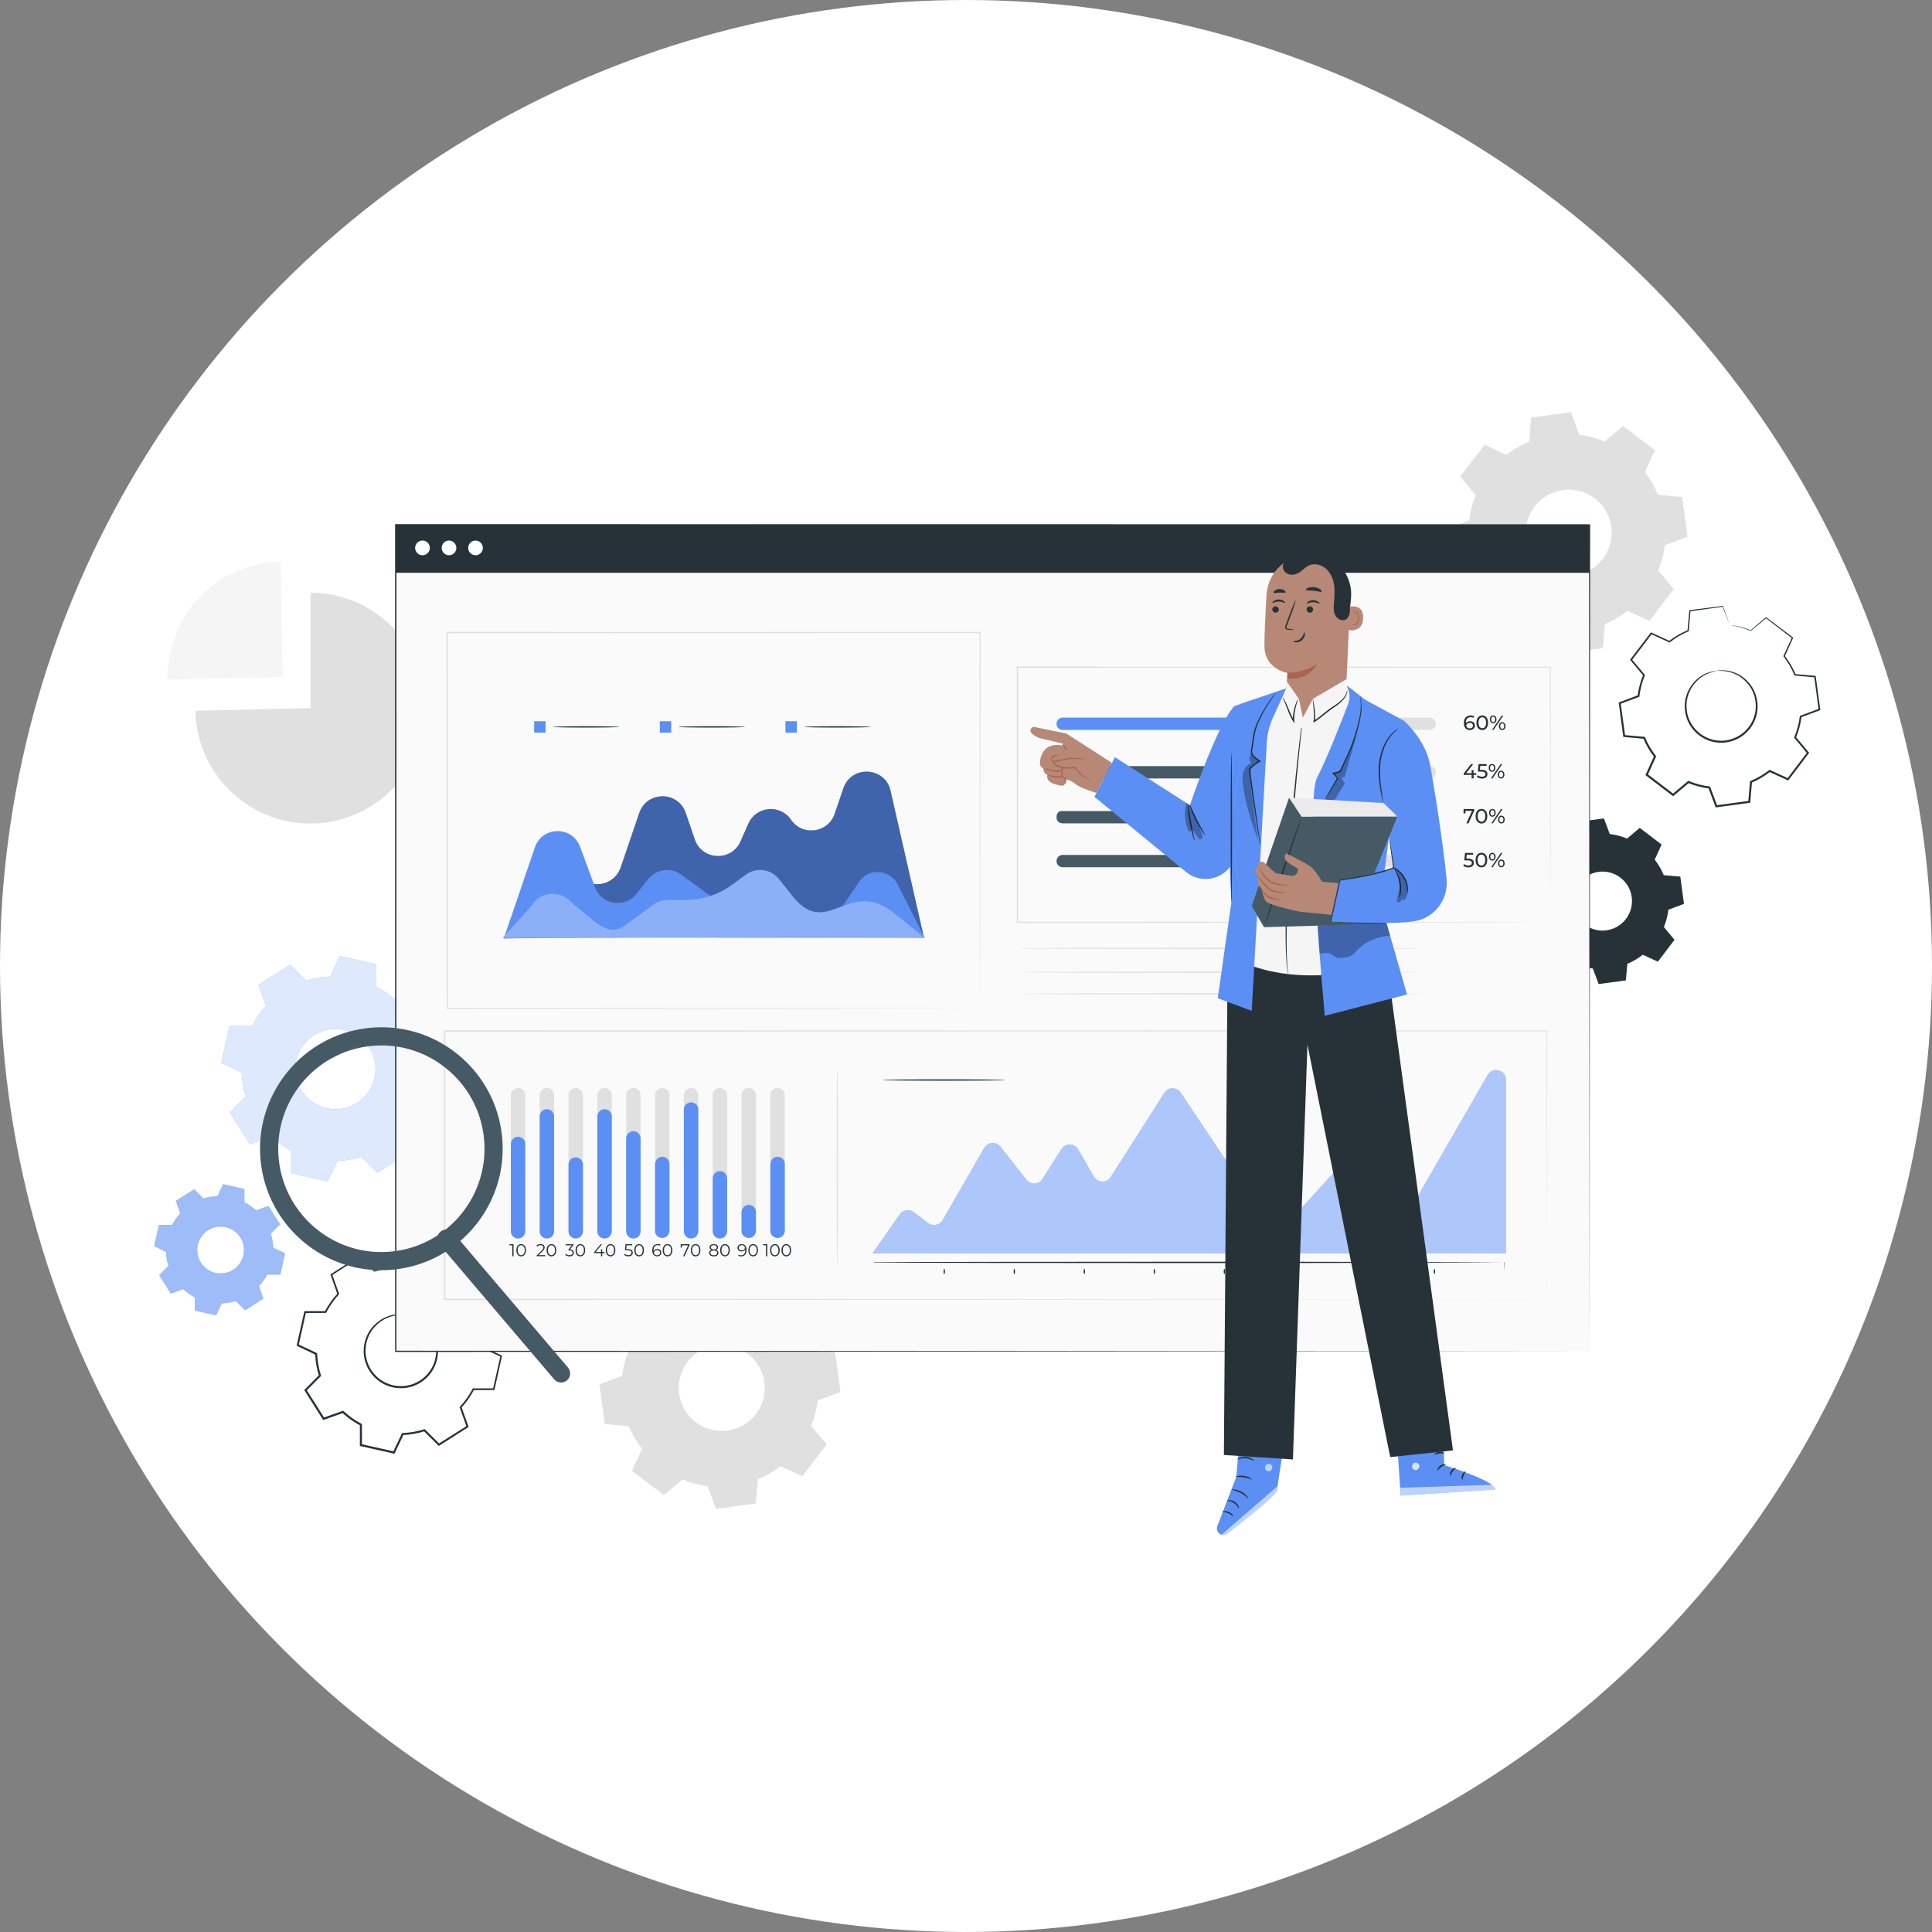 <svg viewBox="0 0 150 150" xmlns="http://www.w3.org/2000/svg" xmlns:xlink="http://www.w3.org/1999/xlink" width="150" height="150" fill="none" customFrame="#000000">
	<rect x="0" y="0" width="150" height="150" fill="#808080" stroke="none"/>
	<defs>
		<clipPath id="clipPath_0">
			<rect width="136" height="91" x="7" y="32" rx="21" fill="rgb(255,255,255)" />
		</clipPath>
	</defs>
	<g id="Аналитик">
		<circle id="Эллипс 7" cx="75" cy="75" r="75" fill="rgb(255,255,255)" />
		<g id="анализ" clip-path="url(#clipPath_0)" customFrame="url(#clipPath_0)">
			<rect id="анализ" width="136" height="91" x="7" y="32" rx="21" />
			<g id="Background_Complete">
				<path id="path" d="M56.849 100.169C57.529 100.254 58.188 100.431 58.807 100.688L60.247 99.479L62.722 101.364L61.942 103.075C62.353 103.605 62.7 104.193 62.963 104.828L64.835 104.994L65.252 108.079L63.493 108.736C63.409 109.418 63.231 110.078 62.975 110.698L64.182 112.14L62.3 114.616L60.592 113.835C60.062 114.247 59.476 114.594 58.841 114.858L58.676 116.731L55.595 117.15L54.938 115.389C54.257 115.304 53.599 115.127 52.98 114.87L51.539 116.079L49.065 114.194L49.845 112.483C49.434 111.953 49.087 111.366 48.823 110.73L46.954 110.565L46.537 107.479L48.296 106.822C48.38 106.14 48.557 105.48 48.813 104.86L47.606 103.418L49.488 100.942L51.199 101.723C51.729 101.311 52.315 100.964 52.95 100.7L53.115 98.827L56.196 98.41L56.849 100.169ZM55.926 104.423C53.808 104.499 52.301 106.481 52.793 108.545C53.155 110.072 54.576 111.156 56.143 111.097C58.261 111.021 59.766 109.039 59.274 106.975C58.912 105.448 57.491 104.366 55.926 104.423Z" fill="rgb(224,224,224)" fill-rule="evenodd" />
				<g id="g">
					<path id="path" d="M24.114 54.978L24.114 46.015C29.024 46.015 33.064 50.061 33.064 54.978C33.064 59.895 29.024 63.941 24.114 63.941C19.204 63.941 15.277 60.022 15.166 55.184L24.114 54.978Z" fill="rgb(224,224,224)" fill-rule="nonzero" />
					<path id="path" d="M21.932 52.563L12.982 52.765C12.982 50.43 13.893 47.985 15.519 46.312C17.145 44.639 19.464 43.667 21.795 43.602L21.932 52.563Z" fill="rgb(245,245,245)" fill-rule="nonzero" />
				</g>
				<path id="path" d="M122.616 33.761C123.297 33.846 123.956 34.024 124.574 34.28L126.015 33.071L128.489 34.956L127.709 36.667C128.121 37.198 128.467 37.785 128.731 38.42L130.603 38.586L131.02 41.671L129.261 42.329C129.176 43.011 128.999 43.671 128.743 44.29L129.95 45.733L128.068 48.209L126.36 47.428C125.83 47.839 125.243 48.186 124.609 48.449L124.443 50.321L121.363 50.741L120.706 48.979C120.025 48.895 119.366 48.717 118.748 48.461L117.307 49.669L114.833 47.785L115.613 46.074C115.202 45.543 114.855 44.956 114.591 44.32L112.721 44.155L112.304 41.07L114.063 40.412C114.148 39.73 114.325 39.07 114.581 38.451L113.374 37.008L115.256 34.532L116.966 35.313C117.496 34.901 118.083 34.554 118.717 34.29L118.883 32.418L121.963 32L122.616 33.761ZM121.693 38.015C119.576 38.092 118.069 40.073 118.56 42.137C118.923 43.664 120.343 44.748 121.911 44.69C124.028 44.613 125.533 42.632 125.042 40.567C124.679 39.04 123.259 37.958 121.693 38.015Z" fill="rgb(224,224,224)" fill-rule="evenodd" />
			</g>
			<g id="Nuts">
				<g id="g">
					<g id="g">
						<path id="path" d="M29.223 76.622C29.791 76.919 30.311 77.288 30.771 77.714L32.423 77.125L33.976 79.58L32.739 80.825C32.928 81.424 33.039 82.05 33.063 82.694L34.647 83.446L34.01 86.283L32.255 86.287C31.959 86.856 31.591 87.377 31.166 87.837L31.754 89.493L29.302 91.049L28.059 89.81C27.46 90 26.836 90.111 26.193 90.135L25.441 91.723L22.609 91.087L22.605 89.33C22.036 89.033 21.517 88.664 21.057 88.238L19.403 88.828L17.85 86.372L19.089 85.127C18.899 84.528 18.788 83.902 18.764 83.261L17.181 82.506L17.815 79.669L19.57 79.665C19.866 79.096 20.235 78.576 20.66 78.115L20.072 76.459L22.524 74.903L23.767 76.144C24.366 75.954 24.99 75.843 25.633 75.819L26.384 74.233L29.217 74.869L29.223 76.622ZM26.725 79.962C25.047 79.584 23.38 80.642 23.003 82.322C22.627 84.003 23.683 85.672 25.361 86.049C27.039 86.427 28.705 85.369 29.082 83.688C29.459 82.008 28.403 80.339 26.725 79.962Z" fill="rgb(91,143,244)" fill-rule="evenodd" />
						<g id="g" opacity="0.8">
							<path id="path" d="M29.223 76.622C29.791 76.919 30.311 77.288 30.771 77.714L32.423 77.125L33.976 79.58L32.739 80.825C32.928 81.424 33.039 82.05 33.063 82.694L34.647 83.446L34.01 86.283L32.255 86.287C31.959 86.856 31.591 87.377 31.166 87.837L31.754 89.493L29.302 91.049L28.059 89.81C27.46 90 26.836 90.111 26.193 90.135L25.441 91.723L22.609 91.087L22.605 89.33C22.036 89.033 21.517 88.664 21.057 88.238L19.403 88.828L17.85 86.372L19.089 85.127C18.899 84.528 18.788 83.902 18.764 83.261L17.181 82.506L17.815 79.669L19.57 79.665C19.866 79.096 20.235 78.576 20.66 78.115L20.072 76.459L22.524 74.903L23.767 76.144C24.366 75.954 24.99 75.843 25.633 75.819L26.384 74.233L29.217 74.869L29.223 76.622ZM26.725 79.962C25.047 79.584 23.38 80.642 23.003 82.322C22.627 84.003 23.683 85.672 25.361 86.049C27.039 86.427 28.705 85.369 29.082 83.688C29.459 82.008 28.403 80.339 26.725 79.962Z" fill="rgb(255,255,255)" fill-rule="evenodd" />
						</g>
					</g>
					<g id="g">
						<path id="path" d="M31.742 102.126C31.742 102.126 31.996 102.145 32.409 102.334C32.812 102.522 33.384 102.934 33.737 103.68C33.908 104.049 34.025 104.495 34.007 104.98C33.986 105.46 33.858 105.978 33.559 106.436C33.416 106.668 33.233 106.882 33.017 107.068C32.804 107.258 32.558 107.417 32.284 107.534C31.744 107.78 31.103 107.845 30.491 107.712C29.878 107.568 29.326 107.237 28.943 106.783C28.748 106.561 28.591 106.311 28.48 106.049C28.365 105.789 28.289 105.516 28.258 105.246C28.184 104.705 28.291 104.181 28.476 103.737C28.665 103.291 28.963 102.938 29.276 102.677C29.915 102.153 30.606 102.026 31.049 102.03C31.502 102.034 31.742 102.126 31.742 102.126C31.74 102.147 31.494 102.078 31.051 102.094C30.616 102.11 29.951 102.254 29.348 102.768C29.052 103.024 28.774 103.365 28.599 103.793C28.428 104.217 28.331 104.717 28.405 105.23C28.436 105.486 28.508 105.742 28.619 105.988C28.726 106.237 28.875 106.473 29.06 106.681C29.425 107.108 29.945 107.419 30.523 107.554C31.103 107.679 31.708 107.621 32.218 107.389C32.475 107.28 32.711 107.13 32.913 106.951C33.118 106.775 33.293 106.576 33.43 106.356C33.717 105.924 33.843 105.432 33.868 104.974C33.89 104.513 33.785 104.084 33.626 103.727C33.299 103.002 32.759 102.591 32.375 102.389C31.98 102.185 31.738 102.145 31.742 102.126Z" fill="rgb(38,50,56)" fill-rule="nonzero" />
						<path id="path" d="M34.001 99.108C34.001 99.108 33.996 99.076 33.995 99.009C33.995 98.934 33.99 98.836 33.988 98.709C33.984 98.432 33.978 98.035 33.972 97.52L33.992 97.544C33.336 97.401 32.471 97.211 31.428 96.983L31.474 96.961C31.27 97.397 31.043 97.881 30.799 98.4L30.787 98.426L30.759 98.426C30.225 98.45 29.659 98.541 29.086 98.725L29.056 98.735L29.034 98.713C28.681 98.364 28.303 97.986 27.906 97.595L27.976 97.603C27.279 98.047 26.538 98.519 25.762 99.015L25.788 98.941C25.953 99.405 26.137 99.915 26.324 100.438L26.338 100.476L26.31 100.506C25.951 100.894 25.609 101.368 25.337 101.895L25.317 101.933L25.274 101.933C24.783 101.933 24.241 101.937 23.689 101.939L23.759 101.882C23.58 102.69 23.387 103.559 23.187 104.449L23.147 104.364C23.594 104.576 24.084 104.808 24.581 105.044L24.624 105.064L24.624 105.111C24.646 105.641 24.738 106.219 24.918 106.78L24.932 106.824L24.898 106.858C24.547 107.211 24.164 107.597 23.777 107.986L23.787 107.887C24.233 108.591 24.71 109.344 25.194 110.109L25.099 110.076C25.57 109.907 26.08 109.725 26.594 109.544L26.64 109.528L26.677 109.562C27.072 109.927 27.543 110.268 28.057 110.537C28.077 110.569 28.015 110.466 28.101 110.609L28.101 110.631L28.101 110.656L28.101 110.706L28.101 110.807L28.101 111.007L28.101 111.404C28.101 111.668 28.101 111.933 28.103 112.197L28.041 112.118C28.907 112.314 29.761 112.506 30.604 112.695L30.513 112.74C30.743 112.258 30.97 111.777 31.194 111.305L31.214 111.261L31.262 111.261C31.835 111.237 32.397 111.138 32.929 110.97L32.973 110.956L33.007 110.991C33.388 111.37 33.761 111.743 34.132 112.112L34.037 112.102C34.794 111.622 35.534 111.154 36.257 110.698L36.227 110.787C36.048 110.278 35.87 109.78 35.697 109.288L35.683 109.245L35.713 109.213C36.106 108.789 36.434 108.319 36.69 107.829L36.71 107.79L36.753 107.79C37.297 107.79 37.825 107.79 38.338 107.79L38.274 107.843C38.477 106.941 38.671 106.089 38.854 105.278L38.889 105.347C38.385 105.107 37.913 104.881 37.456 104.661L37.424 104.645L37.424 104.61C37.4 104.003 37.295 103.446 37.136 102.936L37.126 102.905L37.148 102.883C37.557 102.476 37.923 102.108 38.272 101.761L38.266 101.82C37.726 100.956 37.264 100.222 36.87 99.592L36.912 99.606C36.313 99.816 35.822 99.988 35.413 100.129L35.387 100.125C34.966 99.732 34.607 99.491 34.367 99.338C34.25 99.267 34.16 99.213 34.095 99.173C34.033 99.136 33.998 99.11 34.001 99.108C34.001 99.108 34.033 99.142 34.095 99.173C34.158 99.205 34.258 99.241 34.381 99.314C34.627 99.459 34.992 99.693 35.421 100.085L35.395 100.079C35.802 99.931 36.291 99.752 36.886 99.536L36.912 99.526L36.928 99.55C37.327 100.175 37.794 100.908 38.342 101.765L38.363 101.798L38.336 101.826C37.992 102.175 37.625 102.546 37.22 102.956L37.232 102.901C37.398 103.42 37.508 103.987 37.532 104.604L37.5 104.554C37.958 104.77 38.431 104.994 38.935 105.232L38.979 105.252L38.969 105.301C38.79 106.112 38.6 106.965 38.399 107.867L38.387 107.92L38.332 107.92C37.817 107.922 37.291 107.924 36.747 107.926L36.809 107.887C36.549 108.39 36.215 108.87 35.814 109.306L35.83 109.233C36.005 109.723 36.183 110.222 36.364 110.73L36.384 110.787L36.334 110.819C35.612 111.277 34.873 111.747 34.117 112.229L34.065 112.262L34.021 112.217C33.65 111.848 33.275 111.475 32.894 111.097L32.973 111.118C32.427 111.291 31.853 111.394 31.266 111.416L31.335 111.372C31.111 111.846 30.884 112.324 30.656 112.809L30.628 112.867L30.565 112.853C29.723 112.663 28.869 112.472 28.002 112.278L27.94 112.264L27.94 112.199C27.94 111.937 27.94 111.673 27.94 111.406L27.94 111.007L27.94 110.807L27.94 110.706L27.94 110.656L27.94 110.631L27.94 110.609C28.027 110.75 27.964 110.648 27.982 110.68C27.454 110.405 26.971 110.056 26.566 109.681L26.648 109.697C26.135 109.881 25.625 110.062 25.154 110.23L25.093 110.252L25.059 110.198C24.575 109.433 24.1 108.678 23.654 107.976L23.62 107.922L23.665 107.877C24.051 107.488 24.434 107.104 24.785 106.751L24.767 106.83C24.585 106.255 24.491 105.664 24.47 105.121L24.515 105.188C24.019 104.951 23.527 104.717 23.082 104.504L23.028 104.477L23.042 104.419C23.243 103.529 23.439 102.659 23.62 101.852L23.632 101.796L23.691 101.796C24.243 101.796 24.785 101.796 25.276 101.796L25.214 101.834C25.494 101.295 25.847 100.813 26.213 100.42L26.199 100.488C26.014 99.964 25.834 99.453 25.669 98.989L25.653 98.941L25.695 98.914C26.475 98.422 27.217 97.954 27.918 97.512L27.956 97.488L27.988 97.52C28.381 97.916 28.76 98.295 29.111 98.646L29.056 98.634C29.638 98.452 30.217 98.362 30.757 98.343L30.716 98.37C30.964 97.853 31.194 97.371 31.403 96.937L31.418 96.907L31.45 96.915C32.491 97.155 33.354 97.355 34.009 97.506L34.029 97.51L34.029 97.53C34.025 98.041 34.021 98.436 34.017 98.709C34.015 98.838 33.996 98.934 33.995 99.009C33.995 99.078 34.002 99.108 34.001 99.108Z" fill="rgb(38,50,56)" fill-rule="nonzero" />
					</g>
					<g id="g">
						<path id="path" d="M18.978 93.335C19.308 93.509 19.61 93.723 19.878 93.971L20.842 93.628L21.746 95.058L21.025 95.783C21.134 96.132 21.2 96.497 21.214 96.87L22.137 97.308L21.766 98.959L20.745 98.959C20.572 99.292 20.358 99.594 20.11 99.863L20.453 100.827L19.024 101.733L18.301 101.011C17.952 101.12 17.588 101.186 17.215 101.2L16.778 102.125L15.128 101.753L15.128 100.73C14.795 100.557 14.493 100.343 14.225 100.095L13.262 100.438L12.357 99.007L13.079 98.283C12.97 97.934 12.903 97.569 12.889 97.195L11.966 96.757L12.337 95.105L13.358 95.105C13.532 94.772 13.745 94.469 13.993 94.201L13.651 93.236L15.079 92.33L15.803 93.053C16.151 92.944 16.516 92.877 16.889 92.863L17.326 91.939L18.974 92.31L18.978 93.335ZM17.525 95.28C16.548 95.06 15.579 95.676 15.359 96.654C15.14 97.633 15.754 98.604 16.731 98.823C17.709 99.043 18.678 98.428 18.897 97.449C19.117 96.471 18.502 95.5 17.525 95.28Z" fill="rgb(91,143,244)" fill-rule="evenodd" />
						<g id="g" opacity="0.4">
							<path id="path" d="M18.978 93.335C19.308 93.509 19.61 93.723 19.878 93.971L20.842 93.628L21.746 95.058L21.025 95.783C21.134 96.132 21.2 96.497 21.214 96.87L22.137 97.308L21.766 98.959L20.745 98.959C20.572 99.292 20.358 99.594 20.11 99.863L20.453 100.827L19.024 101.733L18.301 101.011C17.952 101.12 17.588 101.186 17.215 101.2L16.778 102.125L15.128 101.753L15.128 100.73C14.795 100.557 14.493 100.343 14.225 100.095L13.262 100.438L12.357 99.007L13.079 98.283C12.97 97.934 12.903 97.569 12.889 97.195L11.966 96.757L12.337 95.105L13.358 95.105C13.532 94.772 13.745 94.469 13.993 94.201L13.651 93.236L15.079 92.33L15.803 93.053C16.151 92.944 16.516 92.877 16.889 92.863L17.326 91.939L18.974 92.31L18.978 93.335ZM17.525 95.28C16.548 95.06 15.579 95.676 15.359 96.654C15.14 97.633 15.754 98.604 16.731 98.823C17.709 99.043 18.678 98.428 18.897 97.449C19.117 96.471 18.502 95.5 17.525 95.28Z" fill="rgb(255,255,255)" fill-rule="evenodd" />
						</g>
					</g>
				</g>
				<path id="path" d="M124.979 64.75C125.447 64.808 125.898 64.93 126.323 65.105L127.31 64.276L129.007 65.569L128.473 66.743C128.755 67.107 128.993 67.51 129.174 67.946L130.458 68.059L130.744 70.176L129.537 70.628C129.478 71.096 129.358 71.548 129.182 71.973L130.01 72.964L128.719 74.663L127.546 74.128C127.184 74.411 126.781 74.649 126.345 74.831L126.233 76.116L124.119 76.402L123.668 75.194C123.2 75.135 122.749 75.014 122.324 74.839L121.335 75.668L119.638 74.374L120.174 73.2C119.892 72.837 119.654 72.433 119.473 71.998L118.189 71.885L117.903 69.768L119.11 69.316C119.169 68.848 119.29 68.396 119.465 67.97L118.637 66.98L119.928 65.281L121.101 65.815C121.463 65.533 121.866 65.295 122.302 65.113L122.414 63.828L124.528 63.541L124.979 64.75ZM124.345 67.67C122.89 67.722 121.856 69.082 122.195 70.498C122.445 71.548 123.42 72.29 124.494 72.25C125.946 72.197 126.98 70.837 126.644 69.421C126.396 68.372 125.421 67.631 124.345 67.67Z" fill="rgb(38,50,56)" fill-rule="evenodd" />
				<g id="g">
					<path id="path" d="M133.259 52.084C133.259 52.084 133.498 52.014 133.942 52.048C134.377 52.083 135.042 52.266 135.62 52.831C135.904 53.112 136.164 53.483 136.311 53.933C136.456 54.381 136.515 54.901 136.398 55.424C136.345 55.686 136.249 55.944 136.116 56.189C135.985 56.435 135.811 56.667 135.602 56.867C135.189 57.276 134.623 57.555 134.014 57.643C133.404 57.722 132.783 57.605 132.275 57.319C132.02 57.181 131.79 57.006 131.598 56.802C131.403 56.602 131.242 56.378 131.121 56.14C130.867 55.668 130.787 55.15 130.807 54.679C130.829 54.205 130.982 53.779 131.181 53.432C131.588 52.732 132.181 52.379 132.592 52.23C133.011 52.078 133.259 52.084 133.259 52.084C133.263 52.105 133.017 52.121 132.616 52.288C132.221 52.452 131.659 52.809 131.28 53.489C131.095 53.826 130.956 54.235 130.94 54.687C130.926 55.135 131.008 55.628 131.252 56.074C131.367 56.3 131.522 56.509 131.707 56.697C131.891 56.889 132.106 57.054 132.35 57.183C132.83 57.452 133.416 57.561 133.992 57.486C134.568 57.401 135.102 57.141 135.493 56.756C135.693 56.568 135.858 56.348 135.983 56.116C136.112 55.886 136.204 55.64 136.255 55.392C136.372 54.897 136.319 54.401 136.186 53.971C136.051 53.539 135.807 53.182 135.539 52.908C134.993 52.355 134.357 52.159 133.934 52.107C133.502 52.054 133.261 52.105 133.259 52.084Z" fill="rgb(38,50,56)" fill-rule="nonzero" />
					<path id="path" d="M134.306 48.537C134.306 48.537 134.292 48.509 134.266 48.449C134.24 48.382 134.204 48.291 134.157 48.174C134.061 47.922 133.919 47.559 133.736 47.087L133.762 47.103C133.109 47.196 132.251 47.317 131.214 47.464L131.248 47.428C131.208 47.898 131.165 48.42 131.117 48.979L131.117 49.008L131.089 49.018C130.607 49.221 130.115 49.5 129.652 49.863L129.628 49.883L129.6 49.871C129.158 49.671 128.679 49.453 128.181 49.23L128.25 49.211C127.76 49.859 127.24 50.545 126.694 51.267L126.694 51.189C127.003 51.558 127.345 51.965 127.694 52.381L127.72 52.411L127.704 52.448C127.506 52.926 127.353 53.479 127.283 54.056L127.279 54.096L127.24 54.11C126.789 54.28 126.291 54.468 125.784 54.657L125.828 54.581C125.937 55.384 126.056 56.249 126.177 57.135L126.11 57.07C126.594 57.113 127.123 57.159 127.659 57.206L127.706 57.21L127.724 57.252C127.923 57.732 128.205 58.233 128.56 58.687L128.588 58.723L128.568 58.765C128.367 59.209 128.145 59.693 127.923 60.184L127.899 60.089C128.548 60.583 129.243 61.112 129.948 61.651L129.85 61.651C130.226 61.336 130.633 60.995 131.042 60.652L131.079 60.622L131.123 60.64C131.61 60.842 132.158 60.993 132.725 61.063C132.753 61.086 132.66 61.013 132.789 61.114L132.795 61.136L132.803 61.158L132.821 61.205L132.856 61.298L132.924 61.481L133.061 61.846C133.152 62.09 133.242 62.333 133.333 62.575L133.249 62.524C134.111 62.407 134.961 62.292 135.801 62.177L135.733 62.248C135.779 61.725 135.825 61.209 135.87 60.696L135.874 60.65L135.918 60.632C136.436 60.416 136.919 60.133 137.351 59.796L137.387 59.768L137.429 59.788C137.909 60.008 138.38 60.222 138.846 60.436L138.755 60.458C139.289 59.758 139.809 59.074 140.316 58.408L140.316 58.499C139.98 58.093 139.648 57.694 139.321 57.302L139.293 57.27L139.309 57.23C139.527 56.705 139.668 56.162 139.736 55.624L139.742 55.581L139.781 55.567C140.28 55.382 140.766 55.2 141.239 55.024L141.197 55.095C141.078 54.195 140.963 53.348 140.856 52.539L140.911 52.591C140.367 52.543 139.855 52.496 139.361 52.45L139.327 52.446L139.313 52.413C139.085 51.865 138.799 51.386 138.479 50.971L138.459 50.947L138.473 50.918C138.709 50.404 138.922 49.94 139.124 49.502L139.138 49.558C138.346 48.949 137.673 48.43 137.095 47.986L137.139 47.986C136.66 48.382 136.267 48.707 135.94 48.979L135.914 48.983C135.392 48.765 134.981 48.666 134.709 48.608C134.578 48.584 134.476 48.564 134.403 48.55C134.332 48.537 134.304 48.539 134.306 48.537C134.306 48.537 134.336 48.541 134.403 48.55C134.471 48.558 134.578 48.558 134.715 48.584C134.989 48.634 135.404 48.723 135.934 48.937L135.908 48.941C136.232 48.666 136.621 48.336 137.095 47.932L137.117 47.914L137.139 47.932C137.719 48.37 138.398 48.882 139.194 49.486L139.224 49.508L139.208 49.542C139.011 49.982 138.801 50.446 138.568 50.963L138.562 50.908C138.89 51.328 139.184 51.812 139.418 52.371L139.37 52.337C139.863 52.379 140.375 52.423 140.919 52.47L140.967 52.474L140.973 52.522C141.084 53.33 141.201 54.179 141.324 55.077L141.332 55.129L141.282 55.148C140.808 55.325 140.325 55.507 139.825 55.696L139.869 55.64C139.801 56.191 139.658 56.748 139.438 57.284L139.426 57.212C139.754 57.603 140.087 58.001 140.427 58.404L140.466 58.449L140.429 58.495C139.924 59.163 139.404 59.847 138.872 60.549L138.836 60.597L138.781 60.573C138.316 60.361 137.844 60.145 137.365 59.928L137.443 59.917C137 60.263 136.506 60.553 135.977 60.775L136.025 60.71C135.981 61.223 135.934 61.739 135.89 62.262L135.884 62.325L135.821 62.333C134.983 62.448 134.131 62.563 133.269 62.68L133.206 62.688L133.184 62.629C133.093 62.387 133.003 62.145 132.912 61.901L132.775 61.536L132.706 61.352L132.672 61.259L132.654 61.213L132.646 61.191C132.775 61.291 132.674 61.197 132.702 61.221C132.122 61.148 131.56 60.993 131.06 60.787L131.141 60.775C130.732 61.118 130.325 61.459 129.948 61.776L129.9 61.816L129.849 61.778C129.144 61.241 128.449 60.71 127.8 60.216L127.75 60.178L127.776 60.121C128 59.631 128.22 59.147 128.423 58.703L128.433 58.781C128.07 58.315 127.782 57.803 127.579 57.31L127.641 57.357C127.105 57.309 126.573 57.262 126.092 57.218L126.033 57.212L126.025 57.153C125.907 56.265 125.79 55.4 125.683 54.597L125.675 54.54L125.727 54.52C126.235 54.33 126.733 54.145 127.186 53.977L127.142 54.034C127.216 53.443 127.375 52.88 127.577 52.391L127.587 52.458C127.238 52.04 126.898 51.633 126.59 51.261L126.557 51.223L126.588 51.183C127.136 50.464 127.659 49.78 128.151 49.135L128.179 49.098L128.22 49.117C128.715 49.344 129.193 49.564 129.634 49.766L129.58 49.772C130.053 49.405 130.553 49.127 131.044 48.923L131.016 48.961C131.066 48.402 131.115 47.88 131.159 47.41L131.159 47.377L131.193 47.373C132.233 47.238 133.093 47.127 133.746 47.042L133.772 47.058C133.942 47.531 134.073 47.894 134.163 48.146C134.206 48.267 134.242 48.38 134.266 48.449C134.288 48.513 134.308 48.535 134.306 48.537Z" fill="rgb(38,50,56)" fill-rule="nonzero" />
				</g>
			</g>
			<g id="Screen">
				<g id="g">
					<g id="g">
						<g id="g">
							<rect id="rect" width="92.69" height="64.168" x="30.727" y="40.747" fill="rgb(250,250,250)" />
							<path id="path" d="M123.416 104.917C123.416 104.57 123.4 79.786 123.373 40.749L123.416 40.791C97.713 40.793 65.548 40.797 30.734 40.801L30.779 40.749C30.779 63.67 30.775 85.442 30.775 104.917L30.726 104.869C85.428 104.897 122.989 104.917 123.416 104.917C122.991 104.917 85.428 104.937 30.726 104.965L30.678 104.965L30.678 104.917C30.678 85.442 30.676 63.668 30.674 40.749L30.674 40.696L30.734 40.696C65.548 40.7 97.713 40.705 123.416 40.706L123.458 40.706L123.458 40.749C123.432 79.786 123.416 104.572 123.416 104.917Z" fill="rgb(38,50,56)" fill-rule="nonzero" />
						</g>
						<rect id="rect" width="92.69" height="3.723" x="30.727" y="40.747" fill="rgb(38,50,56)" />
						<path id="path" d="M33.372 42.539C33.372 42.853 33.116 43.11 32.802 43.11C32.487 43.11 32.231 42.853 32.231 42.539C32.231 42.224 32.487 41.968 32.802 41.968C33.116 41.968 33.372 42.224 33.372 42.539Z" fill="rgb(255,255,255)" fill-rule="nonzero" />
						<path id="path" d="M35.431 42.539C35.431 42.853 35.175 43.11 34.861 43.11C34.546 43.11 34.291 42.853 34.291 42.539C34.291 42.224 34.546 41.968 34.861 41.968C35.175 41.968 35.431 42.224 35.431 42.539Z" fill="rgb(255,255,255)" fill-rule="nonzero" />
						<path id="path" d="M37.49 42.539C37.49 42.853 37.234 43.11 36.92 43.11C36.605 43.11 36.35 42.853 36.35 42.539C36.35 42.224 36.605 41.968 36.92 41.968C37.234 41.968 37.49 42.224 37.49 42.539Z" fill="rgb(255,255,255)" fill-rule="nonzero" />
					</g>
					<g id="g">
						<path id="path" d="M120.1 100.883C120.1 100.651 120.088 93.222 120.07 80.04L120.1 80.07C100.981 80.075 69.754 80.083 34.531 80.093L34.577 80.04C34.577 87.181 34.577 94.156 34.577 100.883L34.525 100.831C83.321 100.861 119.59 100.881 120.1 100.883C119.59 100.883 83.321 100.906 34.525 100.936L34.472 100.936L34.472 100.883C34.472 94.156 34.472 87.181 34.472 80.04L34.472 79.988L34.531 79.988C69.754 79.996 100.979 80.004 120.1 80.01L120.13 80.01L120.13 80.04C120.11 93.222 120.1 100.651 120.1 100.883Z" fill="rgb(224,224,224)" fill-rule="nonzero" />
						<g id="g">
							<path id="path" d="M76.092 78.291C76.092 78.291 76.088 78.109 76.088 77.76C76.088 77.411 76.086 76.893 76.084 76.217C76.082 74.865 76.078 72.879 76.074 70.339C76.068 65.262 76.062 57.974 76.052 49.112L76.094 49.155C64.575 49.157 50.234 49.161 34.724 49.165L34.772 49.112C34.772 59.55 34.768 69.457 34.768 78.289L34.72 78.24C46.936 78.251 57.272 78.259 64.557 78.265C68.202 78.271 71.083 78.275 73.056 78.277C74.041 78.279 74.799 78.281 75.312 78.283C75.568 78.283 75.762 78.285 75.895 78.285C76.026 78.285 76.092 78.291 76.092 78.291C76.092 78.291 76.024 78.283 75.895 78.285C75.764 78.285 75.566 78.281 75.312 78.283C74.801 78.283 74.059 78.295 73.078 78.297C71.109 78.299 68.23 78.305 64.59 78.309C57.296 78.315 46.948 78.323 34.72 78.333L34.672 78.333L34.672 78.285C34.672 69.453 34.667 59.546 34.667 49.108L34.667 49.056L34.724 49.056C50.234 49.06 64.577 49.064 76.094 49.066L76.136 49.066L76.136 49.108C76.126 57.98 76.12 65.278 76.114 70.361C76.11 72.897 76.106 74.879 76.104 76.229C76.102 76.901 76.088 77.411 76.088 77.76C76.088 78.107 76.092 78.291 76.092 78.291Z" fill="rgb(224,224,224)" fill-rule="nonzero" />
							<path id="path" d="M39.191 72.772L42.17 68.457C42.777 67.579 43.984 67.367 44.85 67.988L45.269 68.289C46.309 69.034 47.772 68.564 48.185 67.353L49.631 63.114C50.22 61.39 52.656 61.39 53.244 63.114L53.943 65.166C54.505 66.81 56.79 66.911 57.493 65.321L58.099 63.949C58.706 62.581 60.576 62.409 61.42 63.644C62.306 64.944 64.293 64.673 64.801 63.184L65.478 61.201C66.1 59.379 68.718 59.518 69.145 61.394L71.734 72.775C71.734 72.775 39.281 72.682 39.191 72.772Z" fill="rgb(91,143,244)" fill-rule="nonzero" />
							<g id="g" opacity="0.3">
								<path id="path" d="M39.191 72.772L42.17 68.457C42.777 67.579 43.984 67.367 44.85 67.988L45.269 68.289C46.309 69.034 47.772 68.564 48.185 67.353L49.631 63.114C50.22 61.39 52.656 61.39 53.244 63.114L53.943 65.166C54.505 66.81 56.79 66.911 57.493 65.321L58.099 63.949C58.706 62.581 60.576 62.409 61.42 63.644C62.306 64.944 64.293 64.673 64.801 63.184L65.478 61.201C66.1 59.379 68.718 59.518 69.145 61.394L71.734 72.775C71.734 72.775 39.281 72.682 39.191 72.772Z" fill="rgb(0,0,0)" fill-rule="nonzero" />
							</g>
							<path id="path" d="M39.106 72.883L41.528 65.789C42.096 64.126 44.433 64.098 45.04 65.747L46.2 68.89C46.702 70.25 48.493 70.543 49.402 69.413L50.341 68.243C50.965 67.466 52.089 67.317 52.893 67.906L55.081 69.508C55.402 69.742 55.787 69.867 56.181 69.867L58.966 69.867C59.361 69.867 59.748 69.992 60.066 70.226L62.137 71.743C62.988 72.365 64.182 72.161 64.777 71.29L66.721 68.44C66.745 68.404 66.771 68.37 66.798 68.335C67.577 67.347 69.143 67.555 69.709 68.68L71.79 72.813C71.79 72.813 39.106 72.75 39.106 72.883Z" fill="rgb(91,143,244)" fill-rule="nonzero" />
							<path id="path" d="M71.781 72.817L69.25 70.755C65.78 68.198 64.134 73.063 61.406 69.413L60.467 68.243C59.843 67.466 58.718 67.317 57.914 67.906L56.827 68.703C55.793 69.461 54.544 69.869 53.262 69.869L51.842 69.869C51.447 69.869 51.06 69.994 50.742 70.228L48.671 71.746C47.82 72.367 47.228 72.452 45.868 71.308C45.868 71.308 44.391 70.105 44.357 70.063C43.633 69.181 42.12 69.181 41.47 70.063C41.312 70.275 41.149 70.462 40.972 70.658L39.018 72.815C39.018 72.815 71.781 72.682 71.781 72.817Z" fill="rgb(91,143,244)" fill-rule="nonzero" />
							<g id="g" opacity="0.3">
								<path id="path" d="M71.781 72.817L69.25 70.755C65.78 68.198 64.134 73.063 61.406 69.413L60.467 68.243C59.843 67.466 58.718 67.317 57.914 67.906L56.827 68.703C55.793 69.461 54.544 69.869 53.262 69.869L51.842 69.869C51.447 69.869 51.06 69.994 50.742 70.228L48.671 71.746C47.82 72.367 47.228 72.452 45.868 71.308C45.868 71.308 44.391 70.105 44.357 70.063C43.633 69.181 42.12 69.181 41.47 70.063C41.312 70.275 41.149 70.462 40.972 70.658L39.018 72.815C39.018 72.815 71.781 72.682 71.781 72.817Z" fill="rgb(255,255,255)" fill-rule="nonzero" />
							</g>
							<path id="path" d="M48.092 56.437C48.092 56.465 46.934 56.489 45.507 56.489C44.081 56.489 42.922 56.465 42.922 56.437C42.922 56.409 44.079 56.384 45.507 56.384C46.936 56.384 48.092 56.409 48.092 56.437Z" fill="rgb(38,50,56)" fill-rule="nonzero" />
							<rect id="rect" width="0.885" height="0.886" x="41.472" y="55.995" fill="rgb(91,143,244)" />
							<path id="path" d="M57.848 56.437C57.848 56.465 56.689 56.489 55.263 56.489C53.836 56.489 52.678 56.465 52.678 56.437C52.678 56.409 53.834 56.384 55.263 56.384C56.691 56.384 57.848 56.409 57.848 56.437Z" fill="rgb(38,50,56)" fill-rule="nonzero" />
							<rect id="rect" width="0.885" height="0.886" x="51.227" y="55.995" fill="rgb(91,143,244)" />
							<path id="path" d="M67.604 56.437C67.604 56.465 66.445 56.489 65.019 56.489C63.592 56.489 62.434 56.465 62.434 56.437C62.434 56.409 63.59 56.384 65.019 56.384C66.447 56.384 67.604 56.409 67.604 56.437Z" fill="rgb(38,50,56)" fill-rule="nonzero" />
							<rect id="rect" width="0.885" height="0.886" x="60.983" y="55.995" fill="rgb(91,143,244)" />
						</g>
						<g id="g">
							<path id="path" d="M67.731 97.32L69.86 94.279C70.108 93.926 70.6 93.848 70.944 94.108L72.064 94.955C72.431 95.232 72.955 95.125 73.185 94.727L76.416 89.122C76.686 88.654 77.343 88.608 77.676 89.031L79.693 91.594C80.019 92.007 80.654 91.975 80.936 91.531L82.41 89.211C82.719 88.727 83.428 88.743 83.714 89.239L84.931 91.352C85.217 91.848 85.926 91.864 86.235 91.38L90.397 84.847C90.694 84.382 91.368 84.374 91.675 84.832L98.551 95.135C98.827 95.549 99.418 95.591 99.75 95.224L103.929 90.617C104.223 90.294 104.727 90.282 105.035 90.591L108.357 93.93C108.712 94.288 109.308 94.209 109.558 93.773L115.504 83.46C115.895 82.782 116.928 83.061 116.928 83.842L116.928 97.32L67.731 97.32Z" fill="rgb(91,143,244)" fill-rule="nonzero" />
							<path id="path" d="M116.807 99.005C116.807 99.005 116.805 98.985 116.803 98.947C116.803 98.904 116.803 98.844 116.799 98.765C116.799 98.598 116.795 98.351 116.793 98.012C113.952 98.035 104.082 98.065 92.341 98.065C80.601 98.065 70.714 98.049 67.874 98.027C67.869 98.365 67.882 98.598 67.882 98.765C67.882 98.844 67.879 98.902 67.877 98.947C67.877 98.987 67.876 99.005 67.874 99.005C67.871 99.005 67.879 98.985 67.877 98.947C67.877 98.904 67.886 98.844 67.882 98.765C67.882 98.598 67.876 98.365 67.874 98.027L67.859 97.998C70.7 97.976 80.597 97.96 92.341 97.96C104.086 97.96 113.95 97.99 116.793 98.012L116.821 97.998C116.819 98.337 116.799 98.598 116.799 98.765C116.799 98.844 116.805 98.904 116.803 98.947C116.803 98.987 116.809 99.005 116.807 99.005Z" fill="rgb(38,50,56)" fill-rule="nonzero" />
							<path id="path" d="M73.312 98.926C73.284 98.926 73.259 98.834 73.259 98.719C73.259 98.604 73.284 98.511 73.312 98.511C73.34 98.511 73.364 98.604 73.364 98.719C73.364 98.834 73.34 98.926 73.312 98.926Z" fill="rgb(38,50,56)" fill-rule="nonzero" />
							<path id="path" d="M78.75 98.926C78.721 98.926 78.697 98.834 78.697 98.719C78.697 98.604 78.721 98.511 78.75 98.511C78.778 98.511 78.802 98.604 78.802 98.719C78.802 98.834 78.778 98.926 78.75 98.926Z" fill="rgb(38,50,56)" fill-rule="nonzero" />
							<path id="path" d="M84.186 98.926C84.157 98.926 84.133 98.834 84.133 98.719C84.133 98.604 84.157 98.511 84.186 98.511C84.214 98.511 84.238 98.604 84.238 98.719C84.238 98.834 84.214 98.926 84.186 98.926Z" fill="rgb(38,50,56)" fill-rule="nonzero" />
							<path id="path" d="M89.624 98.926C89.596 98.926 89.571 98.834 89.571 98.719C89.571 98.604 89.596 98.511 89.624 98.511C89.652 98.511 89.676 98.604 89.676 98.719C89.676 98.834 89.652 98.926 89.624 98.926Z" fill="rgb(38,50,56)" fill-rule="nonzero" />
							<path id="path" d="M95.06 98.926C95.031 98.926 95.007 98.834 95.007 98.719C95.007 98.604 95.031 98.511 95.06 98.511C95.088 98.511 95.112 98.604 95.112 98.719C95.112 98.834 95.088 98.926 95.06 98.926Z" fill="rgb(38,50,56)" fill-rule="nonzero" />
							<path id="path" d="M100.498 98.926C100.469 98.926 100.445 98.834 100.445 98.719C100.445 98.604 100.469 98.511 100.498 98.511C100.526 98.511 100.55 98.604 100.55 98.719C100.55 98.834 100.526 98.926 100.498 98.926Z" fill="rgb(38,50,56)" fill-rule="nonzero" />
							<path id="path" d="M105.933 98.926C105.905 98.926 105.881 98.834 105.881 98.719C105.881 98.604 105.905 98.511 105.933 98.511C105.961 98.511 105.986 98.604 105.986 98.719C105.986 98.834 105.961 98.926 105.933 98.926Z" fill="rgb(38,50,56)" fill-rule="nonzero" />
							<path id="path" d="M111.369 98.926C111.341 98.926 111.317 98.834 111.317 98.719C111.317 98.604 111.341 98.511 111.369 98.511C111.397 98.511 111.422 98.604 111.422 98.719C111.422 98.834 111.397 98.926 111.369 98.926Z" fill="rgb(38,50,56)" fill-rule="nonzero" />
						</g>
						<g id="g">
							<path id="path" d="M120.369 71.606C120.369 71.606 120.367 71.485 120.365 71.253C120.365 71.019 120.363 70.674 120.361 70.224C120.359 69.32 120.355 67.988 120.351 66.277C120.347 62.855 120.339 57.908 120.331 51.8L120.369 51.838C109.588 51.842 95.011 51.846 78.997 51.852L79.048 51.8C79.048 58.773 79.048 65.474 79.046 71.608L78.995 71.558C91.05 71.568 101.386 71.576 108.712 71.582C112.377 71.588 115.288 71.592 117.287 71.596C118.284 71.598 119.054 71.6 119.576 71.602C119.836 71.602 120.033 71.604 120.168 71.604C120.301 71.604 120.369 71.606 120.369 71.606C120.369 71.606 120.301 71.602 120.168 71.604C120.035 71.604 119.834 71.6 119.576 71.602C119.056 71.602 118.302 71.618 117.309 71.62C115.314 71.624 112.407 71.628 108.746 71.634C101.412 71.64 91.064 71.648 78.995 71.659L78.945 71.659L78.945 71.608C78.945 65.476 78.945 58.773 78.943 51.8L78.943 51.748L78.997 51.748C95.011 51.754 109.586 51.758 120.369 51.762L120.408 51.762L120.408 51.8C120.4 57.918 120.392 62.873 120.388 66.302C120.384 68.01 120.363 69.322 120.361 70.224C120.361 70.672 120.365 71.021 120.365 71.253C120.365 71.483 120.369 71.606 120.369 71.606Z" fill="rgb(224,224,224)" fill-rule="nonzero" />
							<g id="g">
								<g id="g">
									<path id="path" d="M111.005 60.436L82.503 60.436C82.241 60.436 82.028 60.222 82.028 59.96C82.028 59.697 82.241 59.484 82.503 59.484L111.005 59.484C111.267 59.484 111.48 59.697 111.48 59.96C111.48 60.222 111.267 60.436 111.005 60.436Z" fill="rgb(224,224,224)" fill-rule="nonzero" />
									<path id="path" d="M111.005 56.669L82.503 56.669C82.241 56.669 82.028 56.455 82.028 56.193C82.028 55.93 82.241 55.717 82.503 55.717L111.005 55.717C111.267 55.717 111.48 55.93 111.48 56.193C111.48 56.455 111.267 56.669 111.005 56.669Z" fill="rgb(224,224,224)" fill-rule="nonzero" />
									<path id="path" d="M95.382 60.436L82.503 60.436C82.241 60.436 82.028 60.222 82.028 59.96C82.028 59.697 82.241 59.484 82.503 59.484L95.382 59.484C95.644 59.484 95.858 59.697 95.858 59.96C95.858 60.222 95.644 60.436 95.382 60.436Z" fill="rgb(69,90,100)" fill-rule="nonzero" />
								</g>
								<g id="g">
									<path id="path" d="M114.619 60.164L114.41 60.164L114.41 60.436L114.257 60.436L114.257 60.164L113.64 60.164L113.64 60.053L114.206 59.326L114.378 59.326L113.834 60.026L114.259 60.026L114.259 59.786L114.408 59.786L114.408 60.026L114.617 60.026L114.619 60.164Z" fill="rgb(38,50,56)" fill-rule="nonzero" />
									<path id="path" d="M115.486 60.103C115.486 60.295 115.349 60.448 115.067 60.448C114.91 60.448 114.754 60.398 114.66 60.313L114.732 60.188C114.807 60.258 114.93 60.307 115.065 60.307C115.232 60.307 115.327 60.23 115.327 60.109C115.327 59.988 115.248 59.905 114.99 59.905L114.738 59.905L114.797 59.324L115.421 59.324L115.421 59.461L114.93 59.461L114.899 59.766L115.022 59.766C115.353 59.766 115.486 59.905 115.486 60.103Z" fill="rgb(38,50,56)" fill-rule="nonzero" />
									<path id="path" d="M115.584 59.619C115.584 59.437 115.689 59.316 115.842 59.316C115.996 59.316 116.098 59.437 116.098 59.619C116.098 59.8 115.996 59.922 115.842 59.922C115.689 59.922 115.584 59.798 115.584 59.619ZM115.998 59.619C115.998 59.486 115.939 59.407 115.842 59.407C115.746 59.407 115.687 59.488 115.687 59.619C115.687 59.75 115.748 59.831 115.842 59.831C115.937 59.831 115.998 59.752 115.998 59.619ZM116.511 59.326L116.634 59.326L115.877 60.436L115.756 60.436L116.511 59.326ZM116.288 60.141C116.288 59.96 116.39 59.839 116.544 59.839C116.697 59.839 116.801 59.96 116.801 60.141C116.801 60.323 116.697 60.444 116.544 60.444C116.39 60.444 116.288 60.321 116.288 60.141ZM116.699 60.141C116.699 60.01 116.638 59.93 116.544 59.93C116.449 59.93 116.388 60.008 116.388 60.141C116.388 60.275 116.447 60.353 116.544 60.353C116.64 60.353 116.699 60.273 116.699 60.141Z" fill="rgb(38,50,56)" fill-rule="nonzero" />
								</g>
							</g>
							<g id="g">
								<g id="g">
									<path id="path" d="M111.005 63.925L82.503 63.925C82.241 63.925 82.028 63.711 82.028 63.449C82.028 63.186 82.241 62.972 82.503 62.972L111.005 62.972C111.267 62.972 111.48 63.186 111.48 63.449C111.48 63.711 111.267 63.925 111.005 63.925Z" fill="rgb(224,224,224)" fill-rule="nonzero" />
									<path id="path" d="M99.579 63.925L82.534 63.925C82.179 63.925 82.03 63.711 82.03 63.449C82.03 63.186 82.181 62.972 82.364 62.972L99.41 62.972C99.744 62.972 99.956 63.186 99.956 63.449C99.956 63.838 99.595 63.925 99.579 63.925Z" fill="rgb(69,90,100)" fill-rule="nonzero" />
								</g>
								<g id="g">
									<path id="path" d="M114.462 62.815L114.462 62.922L114.015 63.925L113.847 63.925L114.287 62.952L113.781 62.952L113.781 63.15L113.63 63.15L113.63 62.813L114.462 62.815Z" fill="rgb(38,50,56)" fill-rule="nonzero" />
									<path id="path" d="M114.569 63.37C114.569 63.009 114.762 62.803 115.022 62.803C115.282 62.803 115.473 63.009 115.473 63.37C115.473 63.731 115.28 63.937 115.022 63.937C114.764 63.937 114.569 63.731 114.569 63.37ZM115.314 63.37C115.314 63.085 115.193 62.944 115.022 62.944C114.851 62.944 114.728 63.087 114.728 63.37C114.728 63.652 114.849 63.796 115.022 63.796C115.195 63.796 115.314 63.652 115.314 63.37Z" fill="rgb(38,50,56)" fill-rule="nonzero" />
									<path id="path" d="M115.608 63.108C115.608 62.926 115.713 62.805 115.866 62.805C116.019 62.805 116.122 62.926 116.122 63.108C116.122 63.289 116.019 63.41 115.866 63.41C115.713 63.41 115.608 63.287 115.608 63.108ZM116.021 63.108C116.021 62.974 115.963 62.896 115.866 62.896C115.77 62.896 115.711 62.976 115.711 63.108C115.711 63.239 115.772 63.319 115.866 63.319C115.961 63.319 116.021 63.241 116.021 63.108ZM116.535 62.815L116.658 62.815L115.901 63.925L115.78 63.925L116.535 62.815ZM116.312 63.63C116.312 63.449 116.414 63.327 116.567 63.327C116.721 63.327 116.825 63.449 116.825 63.63C116.825 63.812 116.721 63.933 116.567 63.933C116.414 63.933 116.312 63.81 116.312 63.63ZM116.723 63.63C116.723 63.499 116.662 63.418 116.567 63.418C116.473 63.418 116.412 63.497 116.412 63.63C116.412 63.763 116.471 63.842 116.567 63.842C116.664 63.842 116.723 63.761 116.723 63.63Z" fill="rgb(38,50,56)" fill-rule="nonzero" />
								</g>
							</g>
							<g id="g">
								<g id="g">
									<path id="path" d="M111.005 67.331L82.503 67.331C82.241 67.331 82.028 67.117 82.028 66.855C82.028 66.592 82.241 66.378 82.503 66.378L111.005 66.378C111.267 66.378 111.48 66.592 111.48 66.855C111.48 67.117 111.267 67.331 111.005 67.331Z" fill="rgb(224,224,224)" fill-rule="nonzero" />
									<path id="path" d="M93.091 67.331L82.505 67.331C82.243 67.331 82.03 67.117 82.03 66.855C82.03 66.592 82.243 66.378 82.505 66.378L93.091 66.378C93.353 66.378 93.567 66.592 93.567 66.855C93.567 67.117 93.353 67.331 93.091 67.331Z" fill="rgb(69,90,100)" fill-rule="nonzero" />
								</g>
								<g id="g">
									<path id="path" d="M114.432 66.998C114.432 67.189 114.295 67.343 114.013 67.343C113.856 67.343 113.701 67.292 113.606 67.208L113.678 67.082C113.753 67.153 113.876 67.201 114.011 67.201C114.178 67.201 114.273 67.125 114.273 67.004C114.273 66.883 114.194 66.8 113.936 66.8L113.685 66.8L113.743 66.219L114.368 66.219L114.368 66.356L113.876 66.356L113.846 66.661L113.969 66.661C114.299 66.661 114.432 66.8 114.432 66.998Z" fill="rgb(38,50,56)" fill-rule="nonzero" />
									<path id="path" d="M114.563 66.774C114.563 66.413 114.756 66.207 115.016 66.207C115.276 66.207 115.468 66.413 115.468 66.774C115.468 67.135 115.274 67.341 115.016 67.341C114.758 67.341 114.563 67.135 114.563 66.774ZM115.308 66.774C115.308 66.489 115.188 66.348 115.016 66.348C114.845 66.348 114.722 66.491 114.722 66.774C114.722 67.056 114.843 67.2 115.016 67.2C115.19 67.2 115.308 67.056 115.308 66.774Z" fill="rgb(38,50,56)" fill-rule="nonzero" />
									<path id="path" d="M115.603 66.513C115.603 66.332 115.707 66.211 115.86 66.211C116.014 66.211 116.116 66.332 116.116 66.513C116.116 66.695 116.014 66.816 115.86 66.816C115.707 66.816 115.603 66.693 115.603 66.513ZM116.016 66.513C116.016 66.38 115.957 66.302 115.86 66.302C115.764 66.302 115.705 66.382 115.705 66.513C115.705 66.645 115.766 66.725 115.86 66.725C115.955 66.725 116.016 66.647 116.016 66.513ZM116.527 66.219L116.65 66.219L115.893 67.329L115.772 67.329L116.527 66.219ZM116.306 67.036C116.306 66.855 116.408 66.733 116.562 66.733C116.715 66.733 116.819 66.856 116.819 67.036C116.819 67.216 116.715 67.339 116.562 67.339C116.408 67.339 116.306 67.216 116.306 67.036ZM116.717 67.036C116.717 66.905 116.656 66.824 116.562 66.824C116.467 66.824 116.406 66.903 116.406 67.036C116.406 67.169 116.465 67.248 116.562 67.248C116.658 67.248 116.717 67.167 116.717 67.036Z" fill="rgb(38,50,56)" fill-rule="nonzero" />
								</g>
							</g>
							<g id="g">
								<path id="path" d="M101.374 56.669L82.505 56.669C82.243 56.669 82.03 56.455 82.03 56.193C82.03 55.93 82.243 55.717 82.505 55.717L101.374 55.717C101.636 55.717 101.85 55.93 101.85 56.193C101.85 56.455 101.636 56.669 101.374 56.669Z" fill="rgb(91,143,244)" fill-rule="nonzero" />
								<g id="g">
									<path id="path" d="M114.513 56.33C114.513 56.544 114.339 56.681 114.12 56.681C113.822 56.681 113.654 56.481 113.654 56.128C113.654 55.749 113.868 55.547 114.178 55.547C114.283 55.547 114.382 55.567 114.454 55.612L114.394 55.735C114.337 55.696 114.261 55.682 114.182 55.682C113.957 55.682 113.813 55.823 113.813 56.1C113.813 56.112 113.813 56.126 113.813 56.14C113.876 56.045 113.995 55.995 114.132 55.995C114.351 55.995 114.513 56.124 114.513 56.33ZM114.359 56.336C114.359 56.207 114.261 56.122 114.106 56.122C113.95 56.122 113.85 56.215 113.85 56.338C113.85 56.453 113.942 56.552 114.112 56.552C114.255 56.552 114.359 56.467 114.359 56.336Z" fill="rgb(38,50,56)" fill-rule="nonzero" />
									<path id="path" d="M114.631 56.114C114.631 55.753 114.825 55.547 115.085 55.547C115.345 55.547 115.536 55.753 115.536 56.114C115.536 56.475 115.343 56.681 115.085 56.681C114.827 56.681 114.631 56.475 114.631 56.114ZM115.377 56.114C115.377 55.83 115.256 55.688 115.085 55.688C114.913 55.688 114.791 55.831 114.791 56.114C114.791 56.397 114.911 56.54 115.085 56.54C115.258 56.54 115.377 56.397 115.377 56.114Z" fill="rgb(38,50,56)" fill-rule="nonzero" />
									<path id="path" d="M115.671 55.852C115.671 55.67 115.776 55.549 115.929 55.549C116.082 55.549 116.185 55.67 116.185 55.852C116.185 56.033 116.082 56.154 115.929 56.154C115.776 56.154 115.671 56.031 115.671 55.852ZM116.084 55.852C116.084 55.719 116.026 55.64 115.929 55.64C115.832 55.64 115.774 55.721 115.774 55.852C115.774 55.983 115.834 56.064 115.929 56.064C116.023 56.064 116.084 55.985 116.084 55.852ZM116.596 55.559L116.719 55.559L115.961 56.669L115.84 56.669L116.596 55.559ZM116.372 56.374C116.372 56.193 116.475 56.072 116.628 56.072C116.781 56.072 116.886 56.193 116.886 56.374C116.886 56.556 116.781 56.677 116.628 56.677C116.475 56.677 116.372 56.554 116.372 56.374ZM116.785 56.374C116.785 56.243 116.725 56.163 116.63 56.163C116.535 56.163 116.475 56.241 116.475 56.374C116.475 56.508 116.533 56.586 116.63 56.586C116.727 56.586 116.785 56.505 116.785 56.374Z" fill="rgb(38,50,56)" fill-rule="nonzero" />
								</g>
							</g>
						</g>
						<path id="path" d="M110.34 73.636C110.34 73.664 103.365 73.689 94.761 73.689C86.158 73.689 79.181 73.664 79.181 73.636C79.181 73.608 86.156 73.584 94.761 73.584C103.367 73.584 110.34 73.608 110.34 73.636Z" fill="rgb(224,224,224)" fill-rule="nonzero" />
						<path id="path" d="M110.34 75.486C110.34 75.514 103.365 75.539 94.761 75.539C86.158 75.539 79.181 75.514 79.181 75.486C79.181 75.458 86.156 75.434 94.761 75.434C103.367 75.434 110.34 75.458 110.34 75.486Z" fill="rgb(224,224,224)" fill-rule="nonzero" />
						<path id="path" d="M110.34 77.159C110.34 77.187 103.365 77.212 94.761 77.212C86.158 77.212 79.181 77.187 79.181 77.159C79.181 77.131 86.156 77.107 94.761 77.107C103.367 77.107 110.34 77.131 110.34 77.159Z" fill="rgb(224,224,224)" fill-rule="nonzero" />
						<g id="g">
							<g id="g">
								<g id="g">
									<path id="path" d="M40.222 96.112C39.912 96.112 39.662 95.862 39.662 95.551L39.662 85.028C39.662 84.718 39.912 84.467 40.222 84.467C40.532 84.467 40.782 84.718 40.782 85.028L40.782 95.551C40.782 95.862 40.532 96.112 40.222 96.112Z" fill="rgb(224,224,224)" fill-rule="nonzero" />
									<path id="path" d="M40.222 96.16C39.912 96.16 39.662 95.91 39.662 95.599L39.662 88.816C39.662 88.507 39.912 88.255 40.222 88.255C40.532 88.255 40.782 88.505 40.782 88.816L40.782 95.599C40.782 95.91 40.532 96.16 40.222 96.16Z" fill="rgb(91,143,244)" fill-rule="nonzero" />
								</g>
								<g id="g">
									<path id="path" d="M39.87 96.6L39.87 97.536L39.773 97.536L39.773 96.687L39.553 96.687L39.553 96.602L39.87 96.6Z" fill="rgb(38,50,56)" fill-rule="nonzero" />
									<path id="path" d="M40.091 97.068C40.091 96.769 40.246 96.592 40.464 96.592C40.682 96.592 40.837 96.769 40.837 97.068C40.837 97.367 40.68 97.544 40.464 97.544C40.248 97.544 40.091 97.367 40.091 97.068ZM40.74 97.068C40.74 96.818 40.627 96.681 40.466 96.681C40.305 96.681 40.192 96.818 40.192 97.068C40.192 97.318 40.305 97.455 40.466 97.455C40.627 97.455 40.74 97.318 40.74 97.068Z" fill="rgb(38,50,56)" fill-rule="nonzero" />
								</g>
							</g>
							<g id="g">
								<g id="g">
									<path id="path" d="M42.461 96.112C42.151 96.112 41.901 95.862 41.901 95.551L41.901 85.028C41.901 84.718 42.151 84.467 42.461 84.467C42.769 84.467 43.021 84.718 43.021 85.028L43.021 95.551C43.021 95.862 42.771 96.112 42.461 96.112Z" fill="rgb(224,224,224)" fill-rule="nonzero" />
									<path id="path" d="M42.461 96.16C42.151 96.16 41.901 95.91 41.901 95.599L41.901 86.679C41.901 86.368 42.151 86.118 42.461 86.118C42.769 86.118 43.021 86.368 43.021 86.679L43.021 95.599C43.021 95.91 42.771 96.16 42.461 96.16Z" fill="rgb(91,143,244)" fill-rule="nonzero" />
								</g>
								<g id="g">
									<path id="path" d="M42.328 97.449L42.328 97.534L41.673 97.534L41.673 97.466L42.062 97.084C42.166 96.979 42.187 96.917 42.187 96.852C42.187 96.743 42.11 96.677 41.967 96.677C41.858 96.677 41.773 96.711 41.713 96.781L41.645 96.723C41.717 96.638 41.832 96.59 41.975 96.59C42.164 96.59 42.285 96.687 42.285 96.842C42.285 96.931 42.257 97.012 42.132 97.135L41.814 97.447L42.328 97.449Z" fill="rgb(38,50,56)" fill-rule="nonzero" />
									<path id="path" d="M42.44 97.068C42.44 96.769 42.596 96.592 42.813 96.592C43.031 96.592 43.186 96.769 43.186 97.068C43.186 97.367 43.029 97.544 42.813 97.544C42.598 97.544 42.44 97.367 42.44 97.068ZM43.089 97.068C43.089 96.818 42.976 96.681 42.815 96.681C42.654 96.681 42.541 96.818 42.541 97.068C42.541 97.318 42.654 97.455 42.815 97.455C42.976 97.455 43.089 97.318 43.089 97.068Z" fill="rgb(38,50,56)" fill-rule="nonzero" />
								</g>
							</g>
							<g id="g">
								<g id="g">
									<path id="path" d="M44.699 96.112C44.391 96.112 44.139 95.862 44.139 95.551L44.139 85.028C44.139 84.718 44.389 84.467 44.699 84.467C45.01 84.467 45.259 84.718 45.259 85.028L45.259 95.551C45.259 95.862 45.01 96.112 44.699 96.112Z" fill="rgb(224,224,224)" fill-rule="nonzero" />
									<path id="path" d="M44.699 96.16C44.391 96.16 44.139 95.91 44.139 95.599L44.139 90.418C44.139 90.107 44.389 89.857 44.699 89.857C45.01 89.857 45.259 90.107 45.259 90.418L45.259 95.599C45.259 95.91 45.01 96.16 44.699 96.16Z" fill="rgb(91,143,244)" fill-rule="nonzero" />
								</g>
								<g id="g">
									<path id="path" d="M44.554 97.268C44.554 97.423 44.441 97.544 44.216 97.544C44.081 97.544 43.952 97.498 43.879 97.423L43.926 97.347C43.986 97.409 44.093 97.456 44.216 97.456C44.371 97.456 44.456 97.383 44.456 97.268C44.456 97.153 44.377 97.082 44.204 97.082L44.137 97.082L44.137 97.012L44.395 96.687L43.918 96.687L43.918 96.602L44.518 96.602L44.518 96.671L44.254 97.004C44.454 97.014 44.554 97.119 44.554 97.268Z" fill="rgb(38,50,56)" fill-rule="nonzero" />
									<path id="path" d="M44.687 97.068C44.687 96.769 44.842 96.592 45.06 96.592C45.277 96.592 45.432 96.769 45.432 97.068C45.432 97.367 45.275 97.544 45.06 97.544C44.844 97.544 44.687 97.367 44.687 97.068ZM45.336 97.068C45.336 96.818 45.223 96.681 45.062 96.681C44.901 96.681 44.788 96.818 44.788 97.068C44.788 97.318 44.901 97.455 45.062 97.455C45.223 97.455 45.336 97.318 45.336 97.068Z" fill="rgb(38,50,56)" fill-rule="nonzero" />
								</g>
							</g>
							<g id="g">
								<g id="g">
									<path id="path" d="M46.938 96.112C46.627 96.112 46.377 95.862 46.377 95.551L46.377 85.028C46.377 84.718 46.627 84.467 46.938 84.467C47.246 84.467 47.498 84.718 47.498 85.028L47.498 95.551C47.498 95.862 47.248 96.112 46.938 96.112Z" fill="rgb(224,224,224)" fill-rule="nonzero" />
									<path id="path" d="M46.938 96.16C46.627 96.16 46.377 95.91 46.377 95.599L46.377 86.679C46.377 86.368 46.627 86.118 46.938 86.118C47.246 86.118 47.498 86.368 47.498 86.679L47.498 95.599C47.498 95.91 47.248 96.16 46.938 96.16Z" fill="rgb(91,143,244)" fill-rule="nonzero" />
								</g>
								<g id="g">
									<path id="path" d="M46.944 97.29L46.756 97.29L46.756 97.536L46.66 97.536L46.66 97.29L46.132 97.29L46.132 97.222L46.627 96.602L46.734 96.602L46.257 97.205L46.662 97.205L46.662 96.99L46.754 96.99L46.754 97.205L46.942 97.205L46.944 97.29Z" fill="rgb(38,50,56)" fill-rule="nonzero" />
									<path id="path" d="M47.03 97.068C47.03 96.769 47.185 96.592 47.403 96.592C47.621 96.592 47.776 96.769 47.776 97.068C47.776 97.367 47.619 97.544 47.403 97.544C47.187 97.544 47.03 97.367 47.03 97.068ZM47.677 97.068C47.677 96.818 47.564 96.681 47.403 96.681C47.242 96.681 47.129 96.818 47.129 97.068C47.129 97.318 47.242 97.455 47.403 97.455C47.564 97.455 47.677 97.318 47.677 97.068Z" fill="rgb(38,50,56)" fill-rule="nonzero" />
								</g>
							</g>
							<g id="g">
								<g id="g">
									<path id="path" d="M49.176 96.112C48.868 96.112 48.616 95.862 48.616 95.551L48.616 85.028C48.616 84.718 48.866 84.467 49.176 84.467C49.487 84.467 49.736 84.718 49.736 85.028L49.736 95.551C49.736 95.862 49.487 96.112 49.176 96.112Z" fill="rgb(224,224,224)" fill-rule="nonzero" />
									<path id="path" d="M49.176 96.16C48.868 96.16 48.616 95.91 48.616 95.599L48.616 88.388C48.616 88.079 48.866 87.827 49.176 87.827C49.487 87.827 49.736 88.077 49.736 88.388L49.736 95.599C49.736 95.91 49.487 96.16 49.176 96.16Z" fill="rgb(91,143,244)" fill-rule="nonzero" />
								</g>
								<g id="g">
									<path id="path" d="M49.128 97.26C49.128 97.419 49.017 97.542 48.789 97.542C48.654 97.542 48.528 97.496 48.455 97.421L48.501 97.344C48.562 97.407 48.669 97.453 48.788 97.453C48.947 97.453 49.029 97.377 49.029 97.262C49.029 97.141 48.955 97.066 48.717 97.066L48.517 97.066L48.566 96.598L49.078 96.598L49.078 96.683L48.651 96.683L48.618 96.981L48.739 96.981C49.021 96.981 49.128 97.094 49.128 97.26Z" fill="rgb(38,50,56)" fill-rule="nonzero" />
									<path id="path" d="M49.248 97.068C49.248 96.769 49.404 96.592 49.621 96.592C49.839 96.592 49.994 96.769 49.994 97.068C49.994 97.367 49.837 97.544 49.621 97.544C49.406 97.544 49.248 97.367 49.248 97.068ZM49.895 97.068C49.895 96.818 49.782 96.681 49.621 96.681C49.46 96.681 49.347 96.818 49.347 97.068C49.347 97.318 49.46 97.455 49.621 97.455C49.782 97.455 49.895 97.318 49.895 97.068Z" fill="rgb(38,50,56)" fill-rule="nonzero" />
								</g>
							</g>
							<g id="g">
								<g id="g">
									<path id="path" d="M51.417 96.112C51.106 96.112 50.856 95.862 50.856 95.551L50.856 85.028C50.856 84.718 51.106 84.467 51.417 84.467C51.727 84.467 51.977 84.718 51.977 85.028L51.977 95.551C51.977 95.862 51.727 96.112 51.417 96.112Z" fill="rgb(224,224,224)" fill-rule="nonzero" />
									<path id="path" d="M51.417 96.112C51.106 96.112 50.856 95.862 50.856 95.601L50.856 90.42C50.856 90.061 51.106 89.81 51.417 89.81C51.727 89.81 51.977 90.061 51.977 90.371L51.977 95.553C51.977 95.864 51.727 96.112 51.417 96.112Z" fill="rgb(91,143,244)" fill-rule="nonzero" />
								</g>
								<g id="g">
									<path id="path" d="M51.342 97.256C51.342 97.431 51.205 97.542 51.024 97.542C50.776 97.542 50.641 97.371 50.641 97.074C50.641 96.755 50.814 96.59 51.068 96.59C51.153 96.59 51.231 96.604 51.29 96.64L51.252 96.717C51.203 96.685 51.139 96.673 51.07 96.673C50.869 96.673 50.74 96.802 50.74 97.056C50.74 97.078 50.74 97.104 50.744 97.133C50.79 97.03 50.899 96.973 51.03 96.973C51.215 96.973 51.342 97.084 51.342 97.256ZM51.248 97.26C51.248 97.137 51.157 97.058 51.012 97.058C50.867 97.058 50.772 97.147 50.772 97.262C50.772 97.365 50.857 97.462 51.02 97.462C51.155 97.462 51.248 97.385 51.248 97.26Z" fill="rgb(38,50,56)" fill-rule="nonzero" />
									<path id="path" d="M51.453 97.068C51.453 96.769 51.608 96.592 51.826 96.592C52.044 96.592 52.199 96.769 52.199 97.068C52.199 97.367 52.041 97.544 51.826 97.544C51.61 97.544 51.453 97.367 51.453 97.068ZM52.1 97.068C52.1 96.818 51.987 96.681 51.826 96.681C51.665 96.681 51.552 96.818 51.552 97.068C51.552 97.318 51.665 97.455 51.826 97.455C51.987 97.455 52.1 97.318 52.1 97.068Z" fill="rgb(38,50,56)" fill-rule="nonzero" />
								</g>
							</g>
							<g id="g">
								<g id="g">
									<path id="path" d="M53.655 96.112C53.345 96.112 53.095 95.862 53.095 95.551L53.095 85.028C53.095 84.718 53.345 84.467 53.655 84.467C53.963 84.467 54.215 84.718 54.215 85.028L54.215 95.551C54.215 95.862 53.965 96.112 53.655 96.112Z" fill="rgb(224,224,224)" fill-rule="nonzero" />
									<path id="path" d="M53.655 96.16C53.345 96.16 53.095 95.91 53.095 95.599L53.095 86.146C53.095 85.835 53.345 85.585 53.655 85.585C53.963 85.585 54.215 85.835 54.215 86.146L54.215 95.599C54.215 95.91 53.965 96.16 53.655 96.16Z" fill="rgb(91,143,244)" fill-rule="nonzero" />
								</g>
								<g id="g">
									<path id="path" d="M53.534 96.6L53.534 96.669L53.143 97.536L53.038 97.536L53.423 96.687L52.944 96.687L52.944 96.862L52.849 96.862L52.849 96.602L53.534 96.6Z" fill="rgb(38,50,56)" fill-rule="nonzero" />
									<path id="path" d="M53.635 97.068C53.635 96.769 53.79 96.592 54.008 96.592C54.225 96.592 54.38 96.769 54.38 97.068C54.38 97.367 54.223 97.544 54.008 97.544C53.792 97.544 53.635 97.367 53.635 97.068ZM54.282 97.068C54.282 96.818 54.169 96.681 54.008 96.681C53.846 96.681 53.733 96.818 53.733 97.068C53.733 97.318 53.846 97.455 54.008 97.455C54.169 97.455 54.282 97.318 54.282 97.068Z" fill="rgb(38,50,56)" fill-rule="nonzero" />
								</g>
							</g>
							<g id="g">
								<g id="g">
									<path id="path" d="M55.894 96.112C55.583 96.112 55.334 95.862 55.334 95.551L55.334 85.028C55.334 84.718 55.583 84.467 55.894 84.467C56.202 84.467 56.454 84.718 56.454 85.028L56.454 95.551C56.454 95.862 56.204 96.112 55.894 96.112Z" fill="rgb(224,224,224)" fill-rule="nonzero" />
									<path id="path" d="M55.894 96.16C55.583 96.16 55.334 95.91 55.334 95.599L55.334 91.487C55.334 91.178 55.583 90.926 55.894 90.926C56.202 90.926 56.454 91.176 56.454 91.487L56.454 95.599C56.454 95.91 56.204 96.16 55.894 96.16Z" fill="rgb(91,143,244)" fill-rule="nonzero" />
								</g>
								<g id="g">
									<path id="path" d="M55.781 97.276C55.781 97.441 55.64 97.544 55.418 97.544C55.197 97.544 55.058 97.441 55.058 97.276C55.058 97.163 55.122 97.084 55.237 97.046C55.142 97.007 55.09 96.937 55.09 96.84C55.09 96.689 55.219 96.592 55.416 96.592C55.614 96.592 55.747 96.687 55.747 96.84C55.747 96.937 55.692 97.007 55.598 97.046C55.714 97.084 55.781 97.165 55.781 97.276ZM55.682 97.274C55.682 97.159 55.584 97.086 55.418 97.086C55.253 97.086 55.156 97.159 55.156 97.274C55.156 97.389 55.253 97.461 55.418 97.461C55.584 97.461 55.682 97.389 55.682 97.274ZM55.418 97.01C55.563 97.01 55.65 96.945 55.65 96.842C55.65 96.739 55.557 96.672 55.418 96.672C55.279 96.672 55.187 96.737 55.187 96.84C55.187 96.943 55.271 97.01 55.418 97.01Z" fill="rgb(38,50,56)" fill-rule="nonzero" />
									<path id="path" d="M55.914 97.068C55.914 96.769 56.069 96.592 56.286 96.592C56.504 96.592 56.659 96.769 56.659 97.068C56.659 97.367 56.502 97.544 56.286 97.544C56.071 97.544 55.914 97.367 55.914 97.068ZM56.562 97.068C56.562 96.818 56.45 96.681 56.288 96.681C56.127 96.681 56.014 96.818 56.014 97.068C56.014 97.318 56.127 97.455 56.288 97.455C56.45 97.455 56.562 97.318 56.562 97.068Z" fill="rgb(38,50,56)" fill-rule="nonzero" />
								</g>
							</g>
							<g id="g">
								<g id="g">
									<path id="path" d="M58.132 96.112C57.822 96.112 57.572 95.862 57.572 95.551L57.572 85.028C57.572 84.718 57.822 84.467 58.132 84.467C58.442 84.467 58.692 84.718 58.692 85.028L58.692 95.551C58.692 95.862 58.442 96.112 58.132 96.112Z" fill="rgb(224,224,224)" fill-rule="nonzero" />
									<path id="path" d="M58.132 96.112C57.822 96.112 57.572 95.861 57.572 95.601L57.572 94.158C57.572 93.799 57.822 93.549 58.132 93.549C58.442 93.549 58.692 93.799 58.692 94.11L58.692 95.553C58.692 95.863 58.442 96.112 58.132 96.112Z" fill="rgb(91,143,244)" fill-rule="nonzero" />
								</g>
								<g id="g">
									<path id="path" d="M57.963 97.06C57.963 97.379 57.79 97.544 57.536 97.544C57.451 97.544 57.373 97.53 57.314 97.494L57.352 97.417C57.401 97.449 57.465 97.461 57.534 97.461C57.735 97.461 57.864 97.332 57.864 97.078C57.864 97.056 57.864 97.03 57.86 97.001C57.814 97.104 57.705 97.161 57.574 97.161C57.389 97.161 57.26 97.052 57.26 96.88C57.26 96.709 57.397 96.594 57.578 96.594C57.826 96.594 57.963 96.763 57.963 97.06ZM57.832 96.874C57.832 96.771 57.747 96.674 57.584 96.674C57.449 96.674 57.356 96.753 57.356 96.878C57.356 97.003 57.447 97.08 57.592 97.08C57.737 97.08 57.832 96.989 57.832 96.874Z" fill="rgb(38,50,56)" fill-rule="nonzero" />
									<path id="path" d="M58.102 97.068C58.102 96.769 58.257 96.592 58.474 96.592C58.692 96.592 58.847 96.769 58.847 97.068C58.847 97.367 58.69 97.544 58.474 97.544C58.259 97.544 58.102 97.367 58.102 97.068ZM58.748 97.068C58.748 96.818 58.636 96.681 58.474 96.681C58.313 96.681 58.2 96.818 58.2 97.068C58.2 97.318 58.313 97.455 58.474 97.455C58.636 97.455 58.748 97.318 58.748 97.068Z" fill="rgb(38,50,56)" fill-rule="nonzero" />
								</g>
							</g>
							<g id="g">
								<g id="g">
									<path id="path" d="M60.371 96.112C60.062 96.112 59.81 95.862 59.81 95.551L59.81 85.028C59.81 84.718 60.06 84.467 60.371 84.467C60.681 84.467 60.931 84.718 60.931 85.028L60.931 95.551C60.931 95.862 60.681 96.112 60.371 96.112Z" fill="rgb(224,224,224)" fill-rule="nonzero" />
									<path id="path" d="M60.371 96.112C60.062 96.112 59.81 95.862 59.81 95.601L59.81 90.42C59.81 90.061 60.06 89.81 60.371 89.81C60.681 89.81 60.931 90.061 60.931 90.371L60.931 95.553C60.931 95.864 60.681 96.112 60.371 96.112Z" fill="rgb(91,143,244)" fill-rule="nonzero" />
								</g>
								<g id="g">
									<path id="path" d="M59.569 96.6L59.569 97.536L59.472 97.536L59.472 96.687L59.252 96.687L59.252 96.602L59.569 96.6Z" fill="rgb(38,50,56)" fill-rule="nonzero" />
									<path id="path" d="M59.79 97.068C59.79 96.769 59.945 96.592 60.163 96.592C60.38 96.592 60.535 96.769 60.535 97.068C60.535 97.367 60.378 97.544 60.163 97.544C59.947 97.544 59.79 97.367 59.79 97.068ZM60.437 97.068C60.437 96.818 60.324 96.681 60.163 96.681C60.002 96.681 59.889 96.818 59.889 97.068C59.889 97.318 60.002 97.455 60.163 97.455C60.324 97.455 60.437 97.318 60.437 97.068Z" fill="rgb(38,50,56)" fill-rule="nonzero" />
									<path id="path" d="M60.673 97.068C60.673 96.769 60.828 96.592 61.046 96.592C61.263 96.592 61.418 96.769 61.418 97.068C61.418 97.367 61.261 97.544 61.046 97.544C60.83 97.544 60.673 97.367 60.673 97.068ZM61.32 97.068C61.32 96.818 61.207 96.681 61.046 96.681C60.884 96.681 60.772 96.818 60.772 97.068C60.772 97.318 60.884 97.455 61.046 97.455C61.207 97.455 61.32 97.318 61.32 97.068Z" fill="rgb(38,50,56)" fill-rule="nonzero" />
								</g>
							</g>
						</g>
						<path id="path" d="M65.008 98.311C64.98 98.311 64.956 94.849 64.956 90.577C64.956 86.305 64.98 82.843 65.008 82.843C65.037 82.843 65.061 86.305 65.061 90.577C65.061 94.849 65.037 98.311 65.008 98.311Z" fill="rgb(224,224,224)" fill-rule="nonzero" />
						<path id="path" d="M78.039 83.852C78.039 83.88 75.907 83.904 73.278 83.904C70.648 83.904 68.517 83.88 68.517 83.852C68.517 83.823 70.648 83.799 73.278 83.799C75.907 83.799 78.039 83.823 78.039 83.852Z" fill="rgb(38,50,56)" fill-rule="nonzero" />
						<g id="g" opacity="0.5">
							<path id="path" d="M67.731 97.32L69.86 94.279C70.108 93.926 70.6 93.848 70.944 94.108L72.064 94.955C72.431 95.232 72.955 95.125 73.185 94.727L76.416 89.122C76.686 88.654 77.343 88.608 77.676 89.031L79.693 91.594C80.019 92.007 80.654 91.975 80.936 91.531L82.41 89.211C82.719 88.727 83.428 88.743 83.714 89.239L84.931 91.352C85.217 91.848 85.926 91.864 86.235 91.38L90.397 84.847C90.694 84.382 91.368 84.374 91.675 84.832L98.551 95.135C98.827 95.549 99.418 95.591 99.75 95.224L103.929 90.617C104.223 90.294 104.727 90.282 105.035 90.591L108.357 93.93C108.712 94.288 109.308 94.209 109.558 93.773L115.504 83.46C115.895 82.782 116.928 83.061 116.928 83.842L116.928 97.32L67.731 97.32Z" fill="rgb(255,255,255)" fill-rule="nonzero" />
						</g>
					</g>
				</g>
			</g>
			<g id="Magnifying_Glass">
				<g id="g">
					<path id="path" d="M29.602 98.622C24.853 98.622 20.759 95.024 20.243 90.192C19.691 85.02 23.443 80.363 28.609 79.811C31.111 79.544 33.567 80.266 35.524 81.848C37.482 83.43 38.707 85.682 38.975 88.186C39.527 93.358 35.776 98.014 30.61 98.567C30.271 98.604 29.935 98.622 29.602 98.622ZM29.624 81.168C29.336 81.168 29.048 81.185 28.758 81.215C24.368 81.685 21.176 85.644 21.646 90.042C22.115 94.439 26.07 97.637 30.46 97.165C34.851 96.695 38.042 92.734 37.573 88.337C37.345 86.207 36.303 84.294 34.639 82.948C33.201 81.786 31.446 81.168 29.624 81.168Z" fill="rgb(69,90,100)" fill-rule="nonzero" />
					<path id="path" d="M43.565 107.341C43.366 107.341 43.168 107.256 43.027 107.092L34.12 96.624C33.868 96.328 33.902 95.882 34.198 95.63C34.494 95.377 34.94 95.412 35.191 95.708L44.099 106.176C44.351 106.473 44.317 106.919 44.02 107.171C43.887 107.284 43.726 107.341 43.565 107.341Z" fill="rgb(69,90,100)" fill-rule="nonzero" />
				</g>
			</g>
			<g id="Character">
				<g id="g">
					<g id="g">
						<g id="g">
							<path id="path" d="M112.021 109.902L112.128 113.751C112.128 113.751 116.031 114.934 116.119 115.644L108.749 116.12L108.341 110.131L112.021 109.902Z" fill="rgb(91,143,244)" fill-rule="nonzero" />
							<path id="path" d="M109.828 113.573C109.687 113.622 109.599 113.791 109.641 113.933C109.683 114.077 109.853 114.168 109.993 114.124C110.133 114.077 110.246 113.878 110.188 113.74C110.129 113.603 109.926 113.506 109.8 113.584L109.828 113.573Z" fill="rgb(224,224,224)" fill-rule="nonzero" />
							<g id="g" opacity="0.6">
								<path id="path" d="M108.747 116.118L108.729 115.512L115.801 115.282C115.801 115.282 116.138 115.405 116.115 115.642L108.747 116.118Z" fill="rgb(255,255,255)" fill-rule="nonzero" />
							</g>
							<path id="path" d="M112.245 113.705C112.245 113.741 112.067 113.77 111.898 113.897C111.724 114.022 111.642 114.185 111.609 114.172C111.575 114.168 111.615 113.946 111.822 113.793C112.029 113.639 112.251 113.671 112.245 113.705Z" fill="rgb(38,50,56)" fill-rule="nonzero" />
							<path id="path" d="M113.038 113.978C113.048 114.011 112.896 114.083 112.785 114.246C112.668 114.405 112.647 114.572 112.611 114.575C112.578 114.583 112.54 114.371 112.682 114.172C112.825 113.973 113.034 113.944 113.038 113.978Z" fill="rgb(38,50,56)" fill-rule="nonzero" />
							<path id="path" d="M113.536 114.886C113.505 114.896 113.442 114.716 113.522 114.511C113.599 114.306 113.764 114.215 113.781 114.244C113.804 114.274 113.702 114.386 113.639 114.555C113.572 114.723 113.572 114.879 113.536 114.886Z" fill="rgb(38,50,56)" fill-rule="nonzero" />
							<path id="path" d="M112.123 112.83C112.111 112.864 111.941 112.824 111.74 112.851C111.537 112.875 111.383 112.953 111.364 112.923C111.341 112.898 111.487 112.754 111.726 112.724C111.964 112.695 112.138 112.8 112.123 112.83Z" fill="rgb(38,50,56)" fill-rule="nonzero" />
						</g>
						<path id="path" d="M112.088 112.053C112.088 112.068 111.948 112.1 111.72 112.075C111.604 112.062 111.47 112.032 111.326 111.979C111.255 111.952 111.18 111.92 111.106 111.88C111.071 111.861 111.029 111.84 110.989 111.799C110.947 111.763 110.918 111.668 110.96 111.607C110.993 111.547 111.058 111.518 111.113 111.514C111.167 111.509 111.211 111.516 111.253 111.524C111.337 111.539 111.414 111.562 111.487 111.59C111.632 111.645 111.751 111.721 111.841 111.793C112.023 111.941 112.088 112.075 112.077 112.083C112.063 112.096 111.971 111.988 111.789 111.867C111.699 111.808 111.584 111.746 111.447 111.7C111.38 111.677 111.307 111.66 111.232 111.647C111.152 111.632 111.085 111.634 111.069 111.672C111.062 111.687 111.062 111.691 111.079 111.713C111.098 111.734 111.129 111.751 111.165 111.772C111.232 111.81 111.301 111.844 111.368 111.871C111.5 111.928 111.625 111.964 111.734 111.986C111.95 112.032 112.086 112.034 112.088 112.053Z" fill="rgb(38,50,56)" fill-rule="nonzero" />
						<path id="path" d="M112.044 112.108C112.031 112.114 111.952 111.99 111.924 111.755C111.912 111.638 111.914 111.496 111.95 111.342C111.968 111.266 111.994 111.187 112.029 111.109C112.067 111.033 112.115 110.931 112.253 110.906C112.326 110.897 112.389 110.952 112.414 110.999C112.441 111.048 112.45 111.09 112.46 111.132C112.479 111.219 112.483 111.304 112.477 111.384C112.464 111.545 112.408 111.68 112.343 111.78C112.211 111.983 112.065 112.036 112.061 112.023C112.048 112.006 112.169 111.928 112.268 111.736C112.316 111.64 112.358 111.517 112.362 111.378C112.364 111.308 112.36 111.236 112.341 111.162C112.324 111.083 112.291 111.022 112.261 111.031C112.224 111.031 112.167 111.096 112.14 111.162C112.107 111.232 112.081 111.302 112.061 111.369C112.023 111.507 112.01 111.638 112.012 111.746C112.017 111.966 112.063 112.102 112.044 112.108Z" fill="rgb(38,50,56)" fill-rule="nonzero" />
					</g>
					<g id="g">
						<path id="path" d="M96.424 109.733L95.98 114.676L94.515 118.485C94.41 118.76 94.554 119.067 94.833 119.154C94.988 119.202 95.157 119.175 95.287 119.073C96.112 118.438 99.138 116.082 99.151 115.718C99.165 115.296 99.961 110.533 99.961 110.533L96.424 109.733Z" fill="rgb(91,143,244)" fill-rule="nonzero" />
						<g id="g" opacity="0.6">
							<path id="path" d="M94.833 119.156L99.186 115.387L99.163 115.597C99.142 115.777 99.061 115.946 98.929 116.069C98.577 116.401 97.589 117.297 95.299 119.077C95.165 119.181 94.992 119.211 94.833 119.156Z" fill="rgb(255,255,255)" fill-rule="nonzero" />
						</g>
						<g id="g" opacity="0.6">
							<path id="path" d="M98.366 113.681C98.234 113.753 98.173 113.935 98.238 114.071C98.303 114.206 98.485 114.272 98.619 114.202C98.753 114.132 98.832 113.916 98.753 113.789C98.673 113.662 98.454 113.599 98.343 113.696L98.366 113.681Z" fill="rgb(255,255,255)" fill-rule="nonzero" />
						</g>
						<path id="path" d="M96.191 117.13C96.162 117.14 96.08 116.869 95.806 116.696C95.536 116.516 95.26 116.554 95.258 116.522C95.256 116.51 95.321 116.478 95.438 116.476C95.553 116.471 95.716 116.507 95.867 116.605C96.018 116.702 96.116 116.838 96.16 116.946C96.206 117.054 96.204 117.128 96.191 117.13Z" fill="rgb(38,50,56)" fill-rule="nonzero" />
						<path id="path" d="M95.768 117.75C95.743 117.769 95.605 117.591 95.36 117.488C95.118 117.38 94.896 117.403 94.891 117.371C94.881 117.344 95.126 117.267 95.402 117.388C95.68 117.507 95.796 117.74 95.768 117.75Z" fill="rgb(38,50,56)" fill-rule="nonzero" />
						<path id="path" d="M96.932 116.357C96.907 116.378 96.696 116.103 96.329 115.91C95.967 115.711 95.622 115.69 95.626 115.656C95.622 115.629 95.99 115.601 96.382 115.813C96.773 116.02 96.957 116.344 96.932 116.357Z" fill="rgb(38,50,56)" fill-rule="nonzero" />
						<path id="path" d="M97.192 114.865C97.175 114.892 96.92 114.748 96.57 114.695C96.223 114.638 95.934 114.695 95.926 114.664C95.915 114.638 96.212 114.526 96.587 114.587C96.962 114.645 97.211 114.844 97.192 114.865Z" fill="rgb(38,50,56)" fill-rule="nonzero" />
						<path id="path" d="M97.359 113.417C97.341 113.444 97.089 113.247 96.717 113.222C96.344 113.188 96.066 113.34 96.051 113.311C96.045 113.3 96.106 113.243 96.225 113.19C96.344 113.137 96.524 113.095 96.725 113.112C96.926 113.129 97.098 113.198 97.207 113.268C97.317 113.34 97.368 113.406 97.359 113.417Z" fill="rgb(38,50,56)" fill-rule="nonzero" />
						<path id="path" d="M96.754 112.949C96.754 112.949 96.744 112.881 96.769 112.762C96.794 112.644 96.846 112.472 96.97 112.29C97.033 112.206 97.102 112.093 97.244 112.045C97.315 112.019 97.416 112.045 97.466 112.117C97.516 112.187 97.525 112.269 97.518 112.347C97.478 112.661 97.177 112.932 96.826 112.938C96.472 112.938 96.177 112.699 96.07 112.411C96.047 112.337 96.036 112.25 96.082 112.17C96.129 112.089 96.231 112.068 96.3 112.087C96.442 112.125 96.524 112.22 96.602 112.292C96.754 112.449 96.842 112.604 96.89 112.714C96.941 112.824 96.951 112.892 96.947 112.894C96.928 112.904 96.851 112.638 96.549 112.347C96.472 112.28 96.384 112.197 96.281 112.174C96.231 112.163 96.185 112.178 96.162 112.218C96.139 112.256 96.143 112.32 96.162 112.377C96.254 112.612 96.524 112.83 96.823 112.826C97.121 112.826 97.384 112.585 97.42 112.335C97.428 112.273 97.42 112.212 97.391 112.172C97.363 112.134 97.315 112.117 97.269 112.132C97.171 112.159 97.096 112.256 97.033 112.335C96.786 112.673 96.775 112.957 96.754 112.949Z" fill="rgb(38,50,56)" fill-rule="nonzero" />
					</g>
					<path id="polygon" d="M95.312 74.407L95.022 112.964L100.382 113.311L101.51 81.103L107.936 113.129L112.808 112.61L107.626 74.4L95.312 74.407Z" fill="rgb(38,50,56)" fill-rule="nonzero" />
					<g id="g">
						<g id="g">
							<g id="g">
								<path id="path" d="M101.83 43.099C100.019 42.957 98.443 44.341 98.335 46.175C98.245 47.701 98.161 49.352 98.171 50.184C98.192 51.969 99.959 52.246 99.959 52.246C99.959 52.246 99.915 52.775 99.867 53.431C99.768 54.752 100.769 55.896 102.077 55.957C103.36 56.016 104.448 55.013 104.505 53.715L104.825 46.524C104.905 44.752 103.58 43.236 101.83 43.099Z" fill="rgb(183,136,118)" fill-rule="nonzero" />
								<path id="path" d="M99.954 52.221C99.954 52.221 101.07 52.312 102.255 51.56C102.255 51.56 101.71 52.845 99.95 52.684L99.954 52.221Z" fill="rgb(170,101,80)" fill-rule="nonzero" />
							</g>
							<g id="g">
								<path id="path" d="M104.662 47.136C104.691 47.123 105.874 46.774 105.836 47.993C105.798 49.212 104.595 48.922 104.593 48.886C104.593 48.85 104.662 47.136 104.662 47.136Z" fill="rgb(183,136,118)" fill-rule="nonzero" />
								<path id="path" d="M104.976 48.438C104.976 48.438 104.997 48.453 105.032 48.471C105.066 48.489 105.126 48.501 105.189 48.48C105.319 48.438 105.432 48.236 105.444 48.016C105.451 47.906 105.432 47.798 105.394 47.709C105.361 47.618 105.304 47.555 105.241 47.542C105.179 47.525 105.13 47.563 105.116 47.597C105.099 47.631 105.105 47.657 105.099 47.657C105.095 47.659 105.074 47.635 105.084 47.584C105.091 47.561 105.105 47.532 105.135 47.51C105.164 47.487 105.208 47.477 105.252 47.483C105.344 47.493 105.426 47.582 105.465 47.68C105.509 47.777 105.534 47.898 105.528 48.023C105.513 48.268 105.382 48.495 105.206 48.539C105.12 48.558 105.051 48.531 105.015 48.501C104.98 48.469 104.971 48.44 104.976 48.438Z" fill="rgb(170,101,80)" fill-rule="nonzero" />
							</g>
							<g id="g">
								<g id="g">
									<g id="g">
										<path id="path" d="M98.782 47.311C98.778 47.447 98.887 47.561 99.025 47.568C99.163 47.576 99.281 47.472 99.285 47.337C99.289 47.201 99.18 47.087 99.042 47.078C98.904 47.07 98.787 47.176 98.782 47.311Z" fill="rgb(38,50,56)" fill-rule="nonzero" />
										<path id="path" d="M98.789 46.812C98.82 46.846 99.011 46.702 99.283 46.704C99.553 46.7 99.752 46.841 99.783 46.807C99.798 46.793 99.766 46.733 99.678 46.668C99.593 46.604 99.448 46.543 99.279 46.543C99.109 46.543 98.967 46.606 98.885 46.672C98.802 46.738 98.774 46.797 98.789 46.812Z" fill="rgb(38,50,56)" fill-rule="nonzero" />
									</g>
									<g id="g">
										<path id="path" d="M101.447 47.311C101.443 47.447 101.552 47.561 101.69 47.568C101.828 47.576 101.945 47.472 101.949 47.337C101.953 47.201 101.845 47.087 101.706 47.078C101.568 47.07 101.451 47.176 101.447 47.311Z" fill="rgb(38,50,56)" fill-rule="nonzero" />
										<path id="path" d="M101.455 46.863C101.487 46.896 101.677 46.752 101.949 46.755C102.219 46.75 102.42 46.892 102.45 46.858C102.464 46.843 102.433 46.784 102.345 46.721C102.259 46.657 102.115 46.596 101.945 46.596C101.776 46.596 101.633 46.659 101.552 46.725C101.468 46.791 101.441 46.848 101.455 46.863Z" fill="rgb(38,50,56)" fill-rule="nonzero" />
									</g>
									<path id="path" d="M100.47 48.897C100.47 48.882 100.302 48.852 100.03 48.816C99.961 48.81 99.896 48.795 99.884 48.747C99.867 48.696 99.896 48.62 99.93 48.539C99.995 48.37 100.064 48.192 100.135 48.006C100.419 47.246 100.625 46.621 100.595 46.611C100.564 46.6 100.311 47.206 100.026 47.965C99.957 48.152 99.892 48.332 99.829 48.501C99.802 48.581 99.758 48.67 99.794 48.776C99.812 48.829 99.863 48.867 99.907 48.878C99.951 48.891 99.99 48.893 100.024 48.895C100.298 48.91 100.47 48.914 100.47 48.897Z" fill="rgb(38,50,56)" fill-rule="nonzero" />
									<path id="path" d="M101.269 49.087C101.225 49.085 101.225 49.382 100.972 49.593C100.721 49.805 100.407 49.771 100.404 49.814C100.4 49.833 100.474 49.871 100.607 49.875C100.737 49.879 100.928 49.837 101.081 49.708C101.233 49.579 101.3 49.405 101.311 49.282C101.321 49.157 101.29 49.085 101.269 49.087Z" fill="rgb(38,50,56)" fill-rule="nonzero" />
								</g>
								<path id="path" d="M101.384 45.787C101.411 45.861 101.681 45.827 101.999 45.865C102.317 45.897 102.575 45.992 102.617 45.925C102.636 45.893 102.592 45.823 102.487 45.751C102.384 45.679 102.219 45.611 102.029 45.588C101.838 45.567 101.662 45.599 101.547 45.645C101.43 45.692 101.371 45.751 101.384 45.787Z" fill="rgb(38,50,56)" fill-rule="nonzero" />
								<path id="path" d="M98.889 46.018C98.938 46.079 99.124 46.016 99.348 46.011C99.572 46.001 99.762 46.054 99.806 45.988C99.825 45.956 99.796 45.895 99.712 45.836C99.63 45.776 99.492 45.73 99.339 45.734C99.184 45.738 99.05 45.795 98.973 45.859C98.894 45.923 98.868 45.988 98.889 46.018Z" fill="rgb(38,50,56)" fill-rule="nonzero" />
							</g>
						</g>
						<path id="path" d="M104.8 47.081C104.815 47.267 104.808 47.483 104.771 47.667C104.731 47.851 104.628 48.029 104.463 48.112C104.16 48.264 103.779 48.029 103.645 47.716C103.509 47.402 103.546 47.042 103.578 46.702C103.62 46.236 103.645 45.764 103.557 45.304C103.469 44.845 103.255 44.398 102.893 44.106C102.531 43.816 102.008 43.71 101.593 43.916C101.338 44.043 101.146 44.271 100.907 44.428C100.691 44.57 100.432 44.654 100.179 44.614C99.925 44.574 99.687 44.394 99.62 44.144C99.546 43.871 99.687 43.575 99.904 43.395C100.122 43.217 100.4 43.137 100.675 43.084C101.436 42.938 102.242 42.974 102.964 43.264C103.684 43.554 104.323 44.104 104.626 44.828C104.978 45.664 104.932 46.172 104.829 47.081L104.8 47.081Z" fill="rgb(38,50,56)" fill-rule="nonzero" />
					</g>
					<g id="g">
						<path id="path" d="M80.219 56.427L82.794 56.952L86.333 59.232L85.125 61.557C85.125 61.557 83.88 61.205 83.518 60.881C83.156 60.557 82.752 60.519 82.752 60.519C82.752 60.519 82.777 61.095 82.346 60.996C81.915 60.896 81.197 60.773 81.318 60.159C81.318 60.159 80.998 60.071 81.015 59.643C81.015 59.643 80.659 59.615 80.755 59.02C80.851 58.426 81.276 57.655 82.45 57.873C82.511 57.886 82.593 57.767 82.486 57.727L80.671 57.295C80.671 57.295 79.535 56.836 80.219 56.427Z" fill="rgb(183,136,118)" fill-rule="nonzero" />
						<path id="path" d="M81.49 58.991C81.494 58.976 81.659 59.018 81.921 59.097C82.053 59.141 82.206 59.173 82.383 59.255C82.469 59.3 82.559 59.378 82.593 59.497C82.626 59.62 82.561 59.751 82.469 59.823C82.27 59.975 82.032 59.929 81.862 59.903C81.682 59.876 81.521 59.842 81.387 59.804C81.121 59.728 80.969 59.647 80.975 59.634C80.981 59.617 81.14 59.672 81.406 59.728C81.538 59.755 81.697 59.781 81.875 59.802C81.965 59.81 82.059 59.827 82.147 59.821C82.237 59.814 82.331 59.791 82.4 59.736C82.469 59.681 82.507 59.594 82.488 59.522C82.469 59.446 82.406 59.383 82.335 59.344C82.187 59.268 82.021 59.222 81.896 59.171C81.64 59.073 81.486 59.006 81.49 58.991Z" fill="rgb(170,101,80)" fill-rule="nonzero" />
						<path id="path" d="M82.118 58.654C82.114 58.686 81.961 58.69 81.81 58.788C81.657 58.883 81.586 59.02 81.557 59.01C81.528 59.006 81.563 58.813 81.752 58.694C81.938 58.574 82.126 58.625 82.118 58.654Z" fill="rgb(170,101,80)" fill-rule="nonzero" />
						<path id="path" d="M82.39 59.795C82.39 59.795 82.417 59.797 82.448 59.831C82.488 59.865 82.494 59.944 82.505 60.009C82.517 60.09 82.505 60.197 82.431 60.286C82.356 60.384 82.208 60.405 82.097 60.386C81.875 60.352 81.676 60.318 81.534 60.272C81.391 60.225 81.314 60.174 81.318 60.161C81.324 60.147 81.41 60.172 81.552 60.197C81.693 60.225 81.894 60.244 82.111 60.278C82.216 60.293 82.304 60.28 82.356 60.221C82.411 60.164 82.429 60.083 82.427 60.018C82.427 59.937 82.434 59.891 82.415 59.859C82.398 59.825 82.383 59.8 82.39 59.795Z" fill="rgb(170,101,80)" fill-rule="nonzero" />
						<path id="path" d="M82.371 60.274C82.369 60.261 82.417 60.238 82.497 60.261C82.574 60.282 82.662 60.352 82.727 60.447C82.804 60.564 82.777 60.687 82.754 60.754C82.729 60.826 82.698 60.86 82.685 60.856C82.671 60.85 82.675 60.805 82.679 60.737C82.683 60.672 82.685 60.579 82.637 60.511C82.578 60.428 82.518 60.365 82.465 60.333C82.413 60.299 82.371 60.289 82.371 60.274Z" fill="rgb(170,101,80)" fill-rule="nonzero" />
						<g id="g">
							<path id="path" d="M84.349 58.927L83.106 58.874L81.802 59.133C81.802 59.133 81.695 59.372 82.298 59.535C82.903 59.698 83.459 59.59 83.459 59.59C83.459 59.59 83.997 60.384 84.696 60.566L84.349 58.927Z" fill="rgb(183,136,118)" fill-rule="nonzero" />
							<path id="path" d="M84.698 60.568C84.698 60.568 84.656 60.566 84.583 60.547C84.51 60.526 84.405 60.485 84.28 60.416C84.031 60.278 83.712 60.013 83.421 59.617L83.47 59.639C83.049 59.704 82.54 59.704 82.04 59.503C81.967 59.469 81.896 59.431 81.835 59.372C81.776 59.313 81.716 59.226 81.753 59.109L81.762 59.084L81.793 59.078C82.272 58.987 82.716 58.902 83.099 58.83C83.476 58.851 83.798 58.87 84.014 58.887C84.229 58.904 84.351 58.917 84.351 58.927C84.351 58.936 84.227 58.94 84.012 58.938C83.796 58.938 83.484 58.929 83.106 58.919C82.725 58.997 82.291 59.086 81.814 59.186L81.854 59.154C81.843 59.186 81.866 59.249 81.912 59.291C81.959 59.336 82.021 59.372 82.088 59.401C82.553 59.59 83.057 59.598 83.455 59.543L83.486 59.539L83.503 59.565C83.775 59.95 84.079 60.221 84.311 60.367C84.543 60.519 84.703 60.553 84.698 60.568Z" fill="rgb(170,101,80)" fill-rule="nonzero" />
						</g>
						<path id="path" d="M82.833 58.193C82.817 58.218 82.697 58.163 82.607 58.034C82.517 57.905 82.505 57.773 82.534 57.765C82.563 57.757 82.618 57.858 82.697 57.97C82.775 58.083 82.852 58.167 82.833 58.193Z" fill="rgb(170,101,80)" fill-rule="nonzero" />
					</g>
					<g id="g">
						<path id="path" d="M96.467 74.703C98.604 75.637 101.104 75.914 103.925 75.611L105.991 54.323L104.526 53.184L101.15 55.722L99.992 53.277L97.282 57.217L96.467 74.703Z" fill="rgb(245,245,245)" fill-rule="nonzero" />
						<path id="path" d="M100.015 75.73C100.015 75.73 100.009 75.713 100.003 75.679C99.996 75.639 99.988 75.59 99.98 75.529C99.961 75.387 99.934 75.194 99.9 74.949C99.879 74.695 99.862 74.385 99.842 74.023C99.823 73.664 99.825 73.251 99.814 72.798C99.802 70.979 99.921 68.471 100.122 65.708C100.323 62.943 100.57 60.445 100.769 58.639C100.867 57.737 100.959 57.007 101.026 56.503C101.06 56.251 101.091 56.057 101.112 55.925C101.123 55.864 101.131 55.815 101.137 55.775C101.143 55.741 101.148 55.724 101.15 55.724C101.15 55.724 101.137 55.739 101.137 55.775C101.133 55.815 101.141 55.868 101.135 55.93C101.118 56.071 101.097 56.266 101.07 56.51C101.016 57.024 100.94 57.752 100.846 58.648C100.666 60.454 100.432 62.952 100.231 65.716C100.03 68.479 99.898 70.984 99.892 72.8C99.896 73.253 99.892 73.664 99.902 74.023C99.919 74.381 99.932 74.69 99.944 74.947C99.969 75.192 99.988 75.385 100.003 75.527C100.007 75.588 99.999 75.637 100.003 75.679C100.005 75.713 100.017 75.73 100.015 75.73Z" fill="rgb(38,50,56)" fill-rule="nonzero" />
						<path id="path" d="M102.858 78.865C102.858 78.865 101.284 62.223 102.261 60.365C103.017 58.925 104.187 55.919 104.675 54.636C104.821 54.253 104.811 53.825 104.645 53.451L104.528 53.188L105.993 54.327L109.001 55.961L107.186 70.061L109.242 77.214L102.858 78.865Z" fill="rgb(91,143,244)" fill-rule="nonzero" />
						<g id="g" opacity="0.3">
							<path id="path" d="M102.454 74.047C103.732 73.776 103.18 74.528 104.473 74.337C105.172 74.233 105.208 73.82 105.784 73.408C106.359 72.993 107.23 72.648 107.937 72.662L107.651 71.665L102.301 71.866L102.454 74.047Z" fill="rgb(0,0,0)" fill-rule="nonzero" />
						</g>
						<path id="path" d="M95.082 56.764L95.603 70.058L94.548 77.5L97.183 78.484L98.337 57.924C98.349 57.16 98.519 56.406 98.835 55.712L99.867 53.434L96.371 54.638L95.082 56.764Z" fill="rgb(91,143,244)" fill-rule="nonzero" />
						<path id="path" d="M109.003 55.959C109.003 55.959 110.654 57.403 111.025 59.344C111.295 60.761 112.092 65.727 112.314 68.278C112.452 69.864 111.351 71.295 109.796 71.525C109.773 71.53 109.748 71.532 109.725 71.536C107.333 71.866 103.314 71.409 103.314 71.409L104.015 68.318C104.015 68.318 107.569 67.8 108.208 67.366L107.36 61.631C107.36 61.631 108.053 56.124 109.003 55.959Z" fill="rgb(91,143,244)" fill-rule="nonzero" />
						<path id="path" d="M86.566 58.788L92.384 62.516C92.384 62.516 94.479 56.288 95.827 54.825L97.447 54.266L95.97 66.214C95.859 66.889 95.469 67.486 94.902 67.857C94.029 68.424 92.895 68.363 92.089 67.702L84.971 61.864L86.566 58.788Z" fill="rgb(91,143,244)" fill-rule="nonzero" />
						<path id="path" d="M109.266 69.305C109.248 69.305 109.258 69.169 109.231 68.958C109.206 68.748 109.13 68.46 108.973 68.181C108.814 67.901 108.609 67.689 108.442 67.56C108.276 67.429 108.157 67.37 108.165 67.353C108.17 67.342 108.301 67.376 108.488 67.497C108.672 67.615 108.9 67.829 109.07 68.126C109.237 68.422 109.304 68.731 109.31 68.951C109.319 69.174 109.279 69.307 109.266 69.305Z" fill="rgb(38,50,56)" fill-rule="nonzero" />
						<path id="path" d="M108.643 69.713C108.607 69.707 108.766 69.146 108.628 68.464C108.498 67.781 108.14 67.321 108.172 67.304C108.182 67.296 108.285 67.397 108.408 67.596C108.532 67.793 108.666 68.092 108.737 68.445C108.806 68.797 108.793 69.127 108.754 69.356C108.714 69.586 108.655 69.718 108.643 69.713Z" fill="rgb(38,50,56)" fill-rule="nonzero" />
						<path id="path" d="M108.597 56.541C108.612 56.56 108.304 56.738 107.963 57.181C107.619 57.617 107.287 58.339 107.186 59.188C107.088 60.039 107.186 60.818 107.264 61.374C107.303 61.635 107.335 61.857 107.362 62.035C107.385 62.192 107.395 62.279 107.387 62.281C107.381 62.281 107.356 62.198 107.32 62.044C107.285 61.889 107.236 61.665 107.186 61.387C107.09 60.833 106.977 60.043 107.077 59.175C107.18 58.305 107.534 57.566 107.902 57.132C108.084 56.912 108.258 56.76 108.388 56.669C108.515 56.577 108.595 56.537 108.597 56.541Z" fill="rgb(38,50,56)" fill-rule="nonzero" />
						<g id="g" opacity="0.3">
							<path id="path" d="M108.25 67.317C108.524 67.643 108.658 68.075 108.674 68.504C108.691 68.932 108.601 69.36 108.471 69.766C108.448 69.843 108.423 69.929 108.465 69.997C108.52 70.082 108.656 70.073 108.729 70.005C108.804 69.938 108.833 69.834 108.861 69.737C108.81 69.794 108.884 69.891 108.959 69.887C109.034 69.883 109.091 69.817 109.133 69.754C109.367 69.385 109.346 68.898 109.183 68.494C109.02 68.09 108.727 67.755 108.43 67.438L108.25 67.317Z" fill="rgb(0,0,0)" fill-rule="nonzero" />
						</g>
						<path id="path" d="M93.569 64.844C93.546 64.861 93.186 64.387 92.857 63.733C92.526 63.079 92.357 62.507 92.384 62.499C92.413 62.488 92.627 63.038 92.954 63.684C93.278 64.332 93.596 64.825 93.569 64.844Z" fill="rgb(38,50,56)" fill-rule="nonzero" />
						<path id="path" d="M92.754 65.293C92.74 65.297 92.683 65.147 92.608 64.895C92.535 64.645 92.447 64.294 92.376 63.9C92.305 63.506 92.263 63.149 92.242 62.886C92.223 62.626 92.223 62.463 92.238 62.463C92.269 62.461 92.338 63.1 92.483 63.881C92.623 64.662 92.786 65.285 92.754 65.293Z" fill="rgb(38,50,56)" fill-rule="nonzero" />
						<path id="path" d="M95.603 58.436C95.633 58.436 95.658 61.038 95.658 64.247C95.658 67.457 95.633 70.058 95.603 70.058C95.574 70.058 95.549 67.457 95.549 64.247C95.549 61.038 95.574 58.436 95.603 58.436Z" fill="rgb(38,50,56)" fill-rule="nonzero" />
						<path id="path" d="M99.147 53.679C99.147 53.679 99.126 53.717 99.078 53.783C99.023 53.857 98.954 53.952 98.868 54.071C98.69 54.323 98.437 54.693 98.165 55.176C97.897 55.659 97.583 56.254 97.42 56.971C97.355 57.327 97.313 57.723 97.254 58.123C97.081 58.546 97.493 58.822 97.828 59.052L97.912 59.109L97.817 59.15C97.707 59.198 97.589 59.283 97.476 59.37C97.326 59.488 97.181 59.613 97.051 59.734L97.068 59.689C97.133 60.53 97.278 61.326 97.372 62.046C97.472 62.761 97.56 63.405 97.638 63.949C97.707 64.478 97.765 64.91 97.807 65.223C97.824 65.365 97.836 65.479 97.847 65.568C97.855 65.647 97.857 65.689 97.853 65.689C97.849 65.689 97.841 65.649 97.826 65.57C97.811 65.481 97.79 65.367 97.765 65.228C97.715 64.916 97.648 64.487 97.564 63.959C97.483 63.417 97.384 62.774 97.275 62.058C97.175 61.339 97.028 60.551 96.961 59.696L96.961 59.668C97.095 59.545 97.257 59.401 97.411 59.281C97.529 59.192 97.644 59.103 97.78 59.046L97.769 59.143C97.587 59.025 97.411 58.896 97.267 58.73C97.198 58.646 97.131 58.55 97.116 58.428C97.11 58.4 97.116 58.364 97.116 58.337L97.127 58.261L97.148 58.11C97.208 57.708 97.25 57.325 97.321 56.95C97.405 56.582 97.535 56.249 97.673 55.949C97.811 55.648 97.958 55.377 98.1 55.138C98.383 54.655 98.646 54.291 98.835 54.045C98.929 53.923 99.025 53.844 99.078 53.783C99.132 53.722 99.144 53.677 99.147 53.679Z" fill="rgb(38,50,56)" fill-rule="nonzero" />
						<path id="path" d="M105.595 54.069C105.595 54.069 105.608 54.099 105.625 54.158C105.641 54.217 105.658 54.306 105.677 54.42C105.711 54.651 105.723 54.99 105.675 55.403C105.625 55.815 105.512 56.298 105.361 56.823C105.219 57.35 105.02 57.924 104.764 58.5C104.536 59.02 104.294 59.505 104.07 59.95L104.059 59.973L104.036 59.977C103.862 60.013 103.693 60.047 103.532 60.081L103.559 60.001C103.672 60.136 103.781 60.267 103.885 60.392L103.906 60.418L103.89 60.445C103.592 60.928 103.343 61.332 103.159 61.633C103.075 61.762 103.006 61.87 102.95 61.959C102.902 62.033 102.872 62.071 102.868 62.069C102.864 62.067 102.885 62.025 102.927 61.946C102.977 61.855 103.04 61.743 103.115 61.608C103.291 61.303 103.53 60.892 103.814 60.401L103.818 60.454C103.714 60.331 103.603 60.202 103.488 60.068L103.433 60.007L103.513 59.99C103.674 59.956 103.844 59.918 104.017 59.882L103.982 59.91C104.199 59.463 104.44 58.978 104.668 58.462C104.924 57.888 105.12 57.327 105.269 56.802C105.426 56.281 105.545 55.805 105.604 55.4C105.662 54.994 105.662 54.662 105.641 54.433C105.623 54.204 105.585 54.071 105.595 54.069Z" fill="rgb(38,50,56)" fill-rule="nonzero" />
						<g id="g" opacity="0.3">
							<path id="path" d="M93.32 64.749C93.06 64 92.702 63.242 92.384 62.516L92.12 62.346C91.905 63.013 91.989 63.743 92.219 64.404C92.24 64.463 92.269 64.529 92.328 64.55C92.405 64.578 92.489 64.503 92.503 64.423C92.52 64.343 92.489 64.258 92.46 64.182C92.631 64.491 92.828 64.785 93.046 65.06C93.079 65.103 93.119 65.147 93.171 65.16C93.257 65.179 93.341 65.098 93.357 65.011C93.374 64.925 93.349 64.832 93.32 64.749Z" fill="rgb(0,0,0)" fill-rule="nonzero" />
						</g>
						<g id="g" opacity="0.3">
							<path id="path" d="M97.715 65.382C97.213 63.945 96.708 62.497 96.51 60.985C96.466 60.653 96.438 60.308 96.522 59.984C96.608 59.658 96.826 59.353 97.142 59.247C96.964 59.052 96.96 58.72 97.133 58.521C97.338 58.741 97.541 58.959 97.746 59.179C97.428 59.175 97.163 59.452 97.07 59.759C96.978 60.066 97.02 60.397 97.062 60.714C97.271 62.287 97.479 63.86 97.688 65.433L97.715 65.382Z" fill="rgb(0,0,0)" fill-rule="nonzero" />
						</g>
						<g id="g" opacity="0.3">
							<path id="path" d="M104.396 60.341C104.7 59.266 105.005 58.188 105.309 57.113C105.053 57.731 104.798 58.347 104.543 58.965C104.436 59.224 104.325 59.488 104.141 59.698C103.957 59.907 103.682 60.058 103.408 60.015C103.567 60.126 103.726 60.233 103.886 60.344C103.544 60.9 103.209 61.51 102.866 62.067L103.601 62.13C103.879 61.681 104.128 61.283 104.407 60.837C104.325 60.689 104.243 60.541 104.162 60.39C104.241 60.375 104.317 60.356 104.396 60.341Z" fill="rgb(0,0,0)" fill-rule="nonzero" />
						</g>
						<path id="polygon" d="M99.865 53.432L99.904 52.915L100.85 54.266L101.152 55.724L101.924 54.266L104.593 52.697L104.593 54.069L104.082 55.403L103.088 56.179L101.951 56.683L100.597 56.427L99.779 55.959L99.597 54.992L99.865 53.432Z" fill="rgb(245,245,245)" fill-rule="nonzero" />
						<path id="path" d="M100.783 54.247C100.798 54.253 100.727 54.435 100.645 54.738C100.566 55.041 100.465 55.474 100.488 55.957L100.499 56.167L100.39 55.991C100.369 55.957 100.346 55.921 100.323 55.885C100.055 55.424 99.932 54.964 99.796 54.655C99.668 54.342 99.557 54.162 99.572 54.154C99.582 54.145 99.718 54.312 99.867 54.623C100.022 54.93 100.16 55.388 100.417 55.828C100.438 55.864 100.461 55.898 100.48 55.93L100.38 55.964C100.359 55.458 100.474 55.019 100.574 54.717C100.677 54.414 100.773 54.242 100.783 54.247Z" fill="rgb(38,50,56)" fill-rule="nonzero" />
						<path id="path" d="M104.593 53.59C104.593 53.59 104.599 53.609 104.599 53.645C104.603 53.681 104.595 53.736 104.582 53.804C104.553 53.94 104.461 54.128 104.3 54.314C104.139 54.503 103.912 54.691 103.647 54.873C103.375 55.045 103.102 55.256 102.816 55.491C102.558 55.697 102.311 55.898 102.062 56.052L101.964 56.114L101.985 55.999C102.029 55.758 102.016 55.517 102.008 55.307C101.997 55.096 101.979 54.911 101.964 54.757C101.932 54.45 101.912 54.268 101.924 54.266C101.935 54.266 101.979 54.441 102.027 54.748C102.05 54.903 102.077 55.089 102.094 55.301C102.108 55.515 102.127 55.754 102.085 56.019L102.008 55.966C102.246 55.813 102.489 55.612 102.747 55.407C103.031 55.174 103.318 54.956 103.59 54.791C103.854 54.617 104.08 54.439 104.241 54.264C104.404 54.09 104.499 53.919 104.54 53.794C104.58 53.666 104.582 53.59 104.593 53.59Z" fill="rgb(38,50,56)" fill-rule="nonzero" />
						<path id="path" d="M107.818 71.657C107.818 71.657 107.789 71.663 107.732 71.667C107.668 71.672 107.586 71.676 107.485 71.682C107.268 71.693 106.952 71.706 106.552 71.712C106.152 71.718 105.669 71.722 105.118 71.716C104.844 71.714 104.553 71.708 104.245 71.697C104.093 71.691 103.936 71.684 103.777 71.676C103.697 71.669 103.615 71.665 103.534 71.659L103.41 71.646C103.389 71.642 103.368 71.642 103.345 71.636C103.333 71.633 103.325 71.633 103.31 71.627L103.289 71.621C103.289 71.621 103.249 71.593 103.247 71.574C103.429 70.738 103.63 69.8 103.841 68.841C103.881 68.661 103.921 68.481 103.959 68.306L103.967 68.27L104.005 68.263C105.642 68.02 107.132 67.772 108.189 67.328L108.166 67.372C108.063 66.631 107.982 66.026 107.921 65.594C107.896 65.393 107.875 65.232 107.86 65.109C107.848 64.997 107.843 64.94 107.848 64.938C107.852 64.938 107.864 64.995 107.883 65.105C107.904 65.225 107.931 65.386 107.965 65.587C108.034 66.019 108.128 66.623 108.245 67.362L108.249 67.393L108.22 67.406C107.155 67.872 105.658 68.13 104.021 68.376L104.068 68.333C104.03 68.509 103.99 68.689 103.95 68.869C103.737 69.828 103.534 70.744 103.35 71.579L103.306 71.566C104.614 71.625 105.759 71.65 106.554 71.65C106.945 71.65 107.259 71.65 107.488 71.65C107.588 71.65 107.665 71.667 107.732 71.667C107.789 71.667 107.818 71.653 107.818 71.657Z" fill="rgb(38,50,56)" fill-rule="nonzero" />
					</g>
					<g id="g">
						<g id="g">
							<path id="polygon" d="M108.49 63.398L106.68 67.84L104.013 68.318L103.297 71.566L105.06 71.669L105.045 71.788L98.136 71.987L101.06 63.398L108.49 63.398Z" fill="rgb(69,90,100)" fill-rule="nonzero" />
							<path id="polygon" d="M100.085 61.925L101.06 63.398L98.136 71.987L97.184 70.34L100.085 61.925Z" fill="rgb(69,90,100)" fill-rule="nonzero" />
							<path id="polygon" d="M108.49 63.398L107.423 62.348L100.084 61.925L101.06 63.398L108.49 63.398Z" fill="rgb(235,235,235)" fill-rule="nonzero" />
							<path id="path" d="M101.06 63.398C101.089 63.409 100.457 65.34 99.649 67.711C98.841 70.084 98.163 71.998 98.136 71.987C98.108 71.976 98.738 70.046 99.546 67.675C100.354 65.304 101.03 63.388 101.06 63.398Z" fill="rgb(38,50,56)" fill-rule="nonzero" />
						</g>
						<g id="g">
							<path id="path" d="M103.915 68.564L102.648 68.454C102.648 68.454 102.159 67.63 101.836 67.344C101.514 67.056 99.85 66.252 99.85 66.252C99.85 66.252 99.607 66.546 99.85 66.843C99.959 66.976 100.746 67.423 100.746 67.423C100.84 67.751 100.559 68.064 100.229 68.001C99.741 67.91 99.174 67.808 99.099 67.808C99.015 67.808 98.529 67.342 98.171 66.989C97.958 66.777 97.575 66.98 97.661 67.27C97.669 67.3 97.684 67.325 97.703 67.342C97.703 67.342 97.19 67.323 97.648 68.022C97.648 68.022 97.541 68.668 97.918 68.962C97.918 68.962 98.081 69.741 98.322 70.01C98.563 70.279 100.924 70.789 100.924 70.789L103.383 71.03L103.915 68.564Z" fill="rgb(183,136,118)" fill-rule="nonzero" />
							<path id="path" d="M100.015 68.742C100.015 68.757 99.854 68.765 99.592 68.752C99.335 68.735 98.958 68.699 98.6 68.488C98.242 68.27 98.039 67.944 97.91 67.719C97.78 67.488 97.717 67.34 97.73 67.332C97.744 67.323 97.83 67.461 97.975 67.677C98.119 67.889 98.326 68.191 98.657 68.39C98.987 68.585 99.347 68.636 99.601 68.672C99.856 68.704 100.017 68.725 100.015 68.742Z" fill="rgb(170,101,80)" fill-rule="nonzero" />
							<path id="path" d="M99.773 69.294C99.775 69.309 99.626 69.343 99.387 69.324C99.268 69.315 99.126 69.299 98.971 69.263C98.818 69.224 98.642 69.18 98.485 69.061C98.335 68.945 98.224 68.807 98.123 68.684C98.033 68.572 97.947 68.462 97.864 68.356C97.717 68.168 97.633 68.047 97.644 68.037C97.654 68.026 97.761 68.13 97.922 68.306C98.002 68.392 98.098 68.498 98.201 68.617C98.303 68.733 98.416 68.865 98.55 68.97C98.682 69.072 98.85 69.118 98.996 69.161C99.145 69.199 99.281 69.227 99.396 69.243C99.626 69.279 99.77 69.279 99.773 69.294Z" fill="rgb(170,101,80)" fill-rule="nonzero" />
							<path id="path" d="M99.442 69.91C99.436 69.955 99.013 69.864 98.515 69.724C98.431 69.705 98.381 69.652 98.332 69.612C98.284 69.569 98.243 69.523 98.205 69.481C98.127 69.392 98.067 69.307 98.023 69.231C97.931 69.078 97.906 68.97 97.918 68.964C97.933 68.958 97.981 69.051 98.085 69.186C98.138 69.254 98.201 69.33 98.278 69.411C98.316 69.451 98.358 69.491 98.404 69.529C98.45 69.565 98.496 69.608 98.542 69.616C98.797 69.686 99.019 69.758 99.182 69.811C99.346 69.866 99.442 69.897 99.442 69.91Z" fill="rgb(170,101,80)" fill-rule="nonzero" />
						</g>
					</g>
				</g>
			</g>
		</g>
	</g>
</svg>
